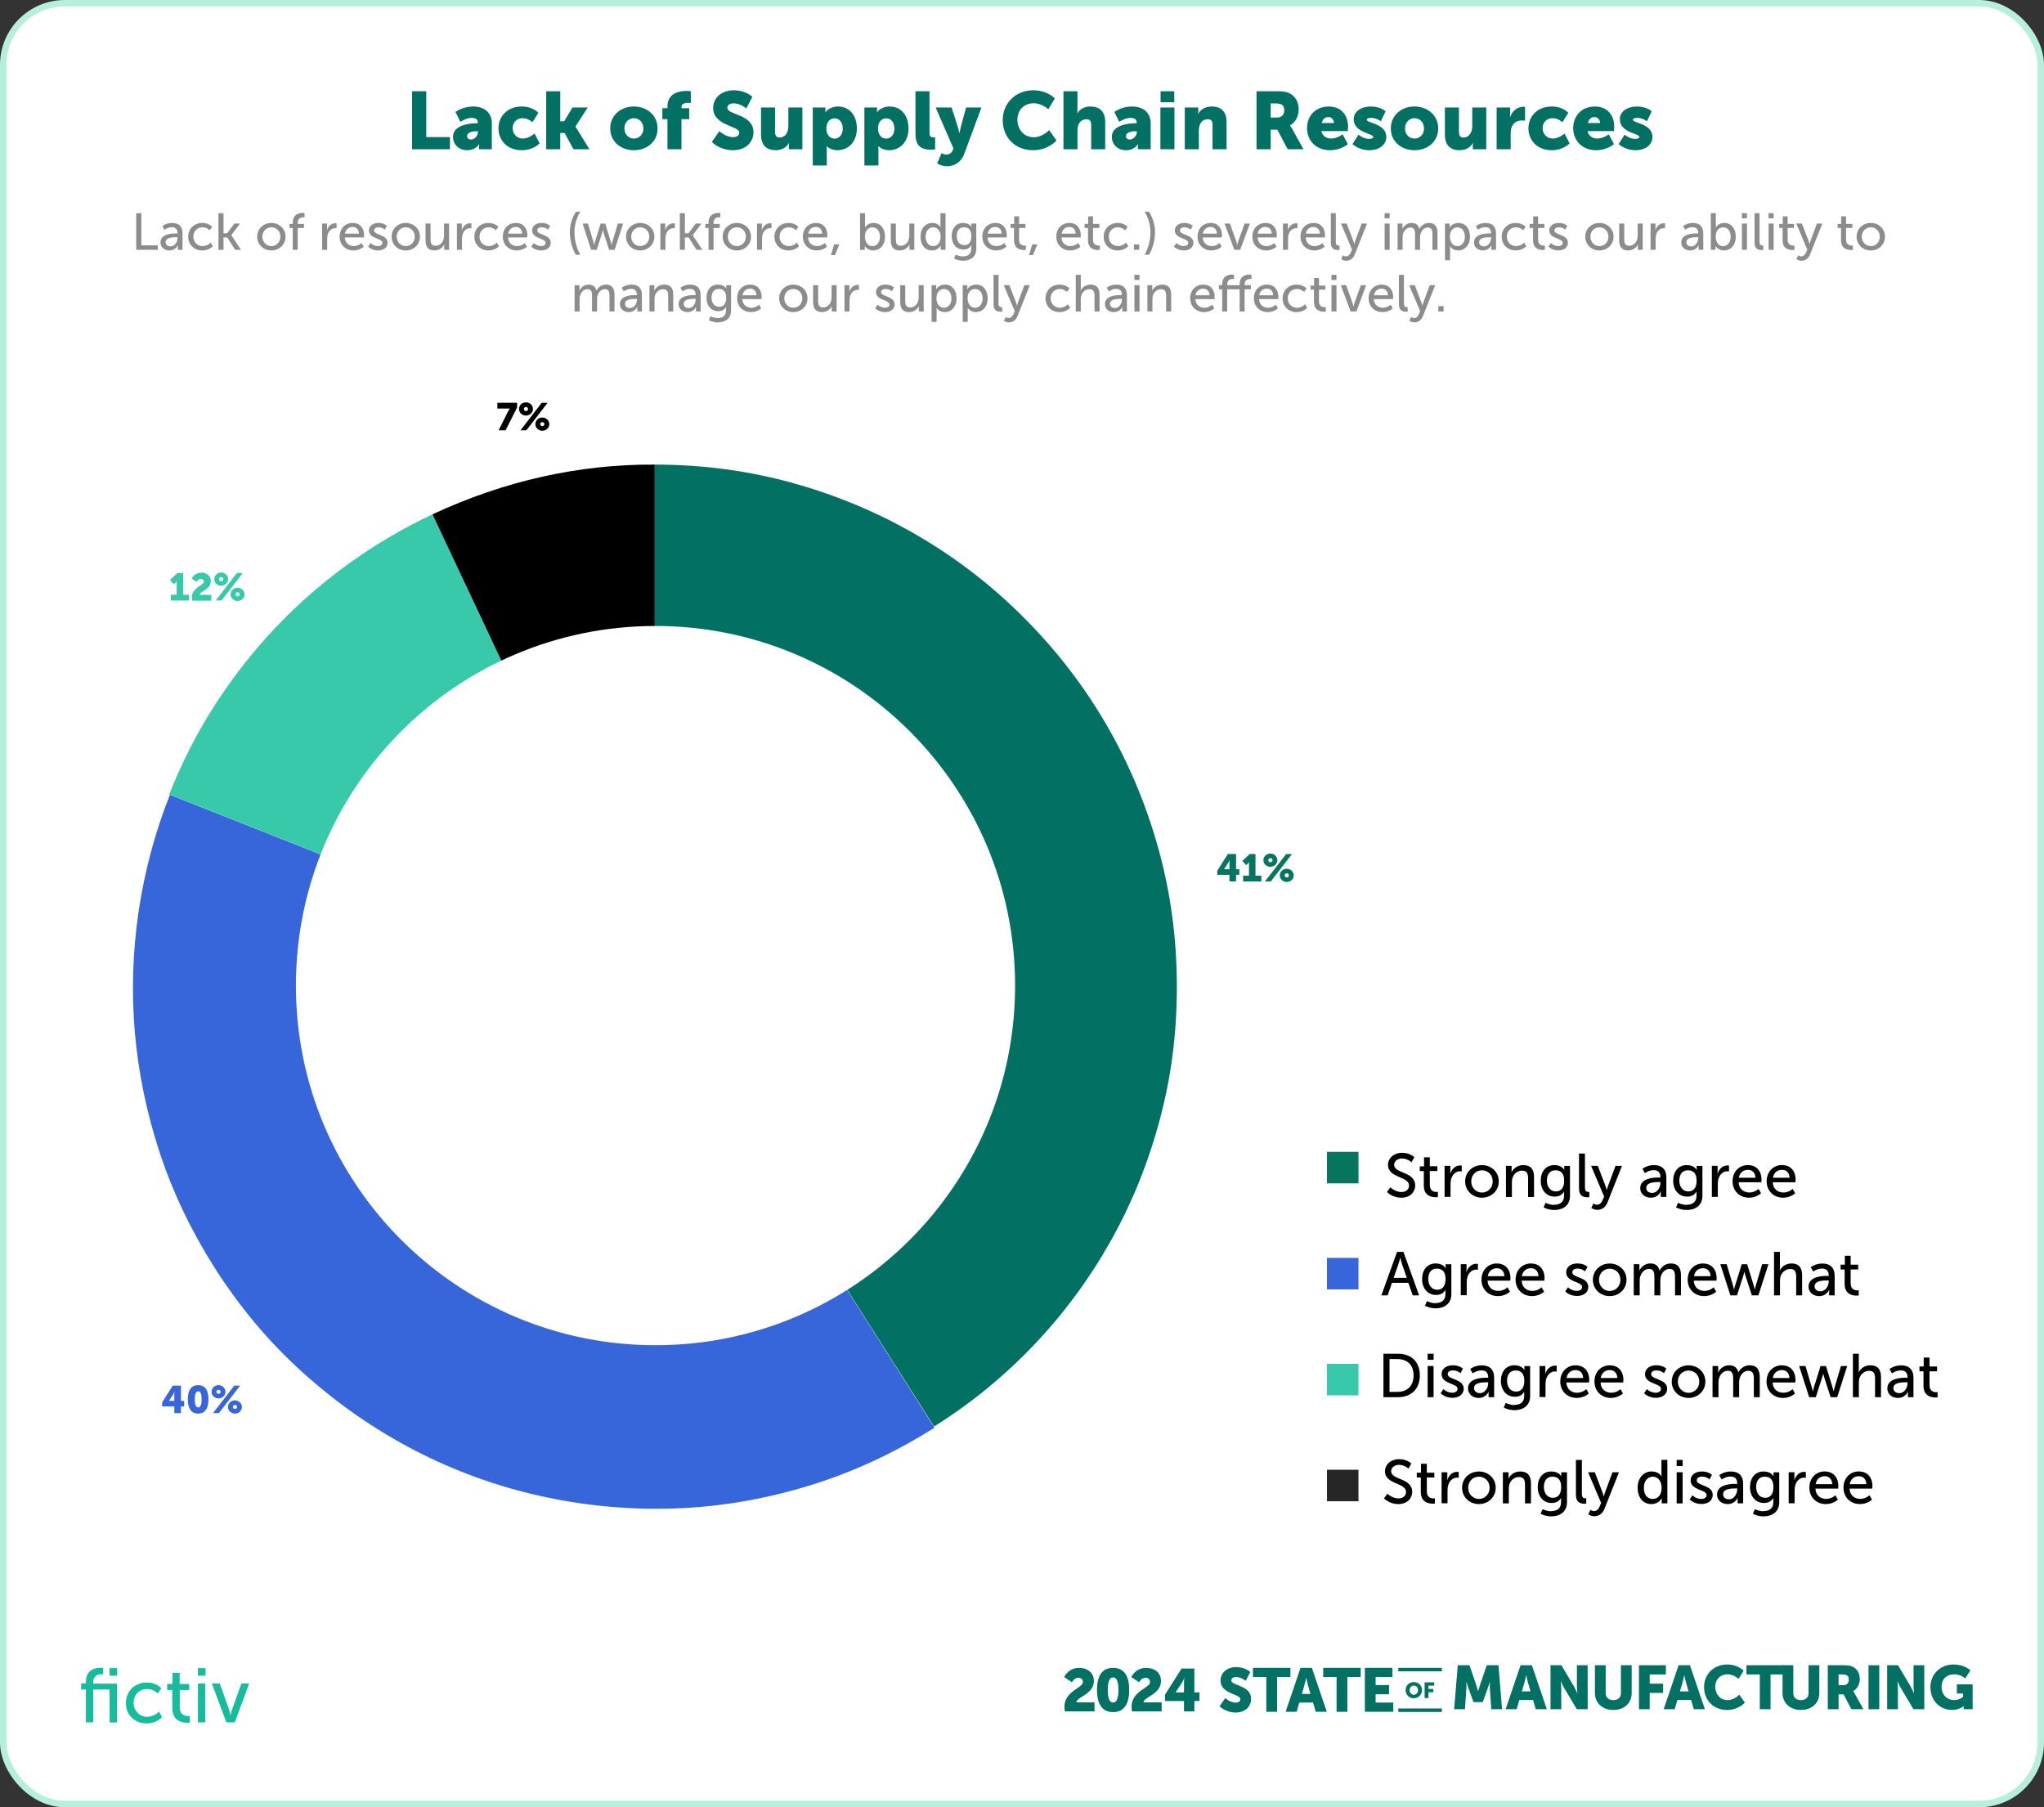 <?xml version="1.0" encoding="UTF-8"?> <svg xmlns="http://www.w3.org/2000/svg" width="630" height="557" viewBox="0 0 630 557" fill="none"><rect x="0" y="0" width="630" height="557" fill="#333333" stroke="none"/><rect x="1" y="1" width="628" height="555" rx="19" fill="white"></rect><rect x="1" y="1" width="628" height="555" rx="19" stroke="#B6F0DD" stroke-width="2"></rect><path d="M41.983 77V65.704H43.567V75.624H48.623V77H41.983ZM49.476 74.728C49.476 72.056 52.996 71.944 54.356 71.944H54.708V71.8C54.708 70.472 53.956 70.024 52.932 70.024C51.684 70.024 50.676 70.808 50.676 70.808L50.036 69.672C50.036 69.672 51.204 68.712 53.06 68.712C55.108 68.712 56.26 69.832 56.26 71.88V77H54.82V76.232C54.82 75.864 54.852 75.592 54.852 75.592H54.82C54.82 75.592 54.164 77.192 52.228 77.192C50.836 77.192 49.476 76.344 49.476 74.728ZM51.044 74.648C51.044 75.304 51.556 75.944 52.564 75.944C53.876 75.944 54.724 74.568 54.724 73.368V73.112H54.324C53.156 73.112 51.044 73.192 51.044 74.648ZM58.009 72.952C58.009 70.552 59.801 68.712 62.345 68.712C64.377 68.712 65.385 69.896 65.385 69.896L64.649 70.984C64.649 70.984 63.785 70.056 62.409 70.056C60.777 70.056 59.593 71.272 59.593 72.936C59.593 74.584 60.777 75.848 62.457 75.848C63.961 75.848 64.953 74.76 64.953 74.76L65.577 75.896C65.577 75.896 64.457 77.192 62.345 77.192C59.801 77.192 58.009 75.384 58.009 72.952ZM67.335 77V65.704H68.887V71.88H70.023L72.231 68.904H73.991L71.303 72.472V72.504L74.295 77H72.487L70.055 73.192H68.887V77H67.335ZM79.274 72.936C79.274 70.488 81.226 68.712 83.642 68.712C86.058 68.712 88.01 70.488 88.01 72.936C88.01 75.4 86.058 77.192 83.642 77.192C81.226 77.192 79.274 75.4 79.274 72.936ZM80.858 72.936C80.858 74.632 82.122 75.848 83.642 75.848C85.178 75.848 86.426 74.632 86.426 72.936C86.426 71.256 85.178 70.056 83.642 70.056C82.122 70.056 80.858 71.256 80.858 72.936ZM90.236 77V70.264H89.228V69.016H90.236V68.632C90.236 65.96 92.252 65.624 93.276 65.624C93.628 65.624 93.868 65.672 93.868 65.672V67C93.868 67 93.708 66.968 93.468 66.968C92.876 66.968 91.772 67.16 91.772 68.664V69.016H93.692V70.264H91.772V77H90.236ZM99.288 77V68.904H100.792V70.312C100.792 70.648 100.76 70.92 100.76 70.92H100.792C101.16 69.736 102.104 68.808 103.352 68.808C103.56 68.808 103.752 68.84 103.752 68.84V70.376C103.752 70.376 103.544 70.328 103.304 70.328C102.312 70.328 101.4 71.032 101.032 72.232C100.888 72.696 100.84 73.192 100.84 73.688V77H99.288ZM104.681 72.952C104.681 70.376 106.425 68.712 108.729 68.712C111.017 68.712 112.233 70.408 112.233 72.504C112.233 72.712 112.185 73.176 112.185 73.176H106.281C106.361 74.952 107.625 75.848 109.065 75.848C110.457 75.848 111.465 74.904 111.465 74.904L112.105 76.04C112.105 76.04 110.905 77.192 108.969 77.192C106.425 77.192 104.681 75.352 104.681 72.952ZM106.329 72.008H110.649C110.601 70.616 109.737 69.944 108.697 69.944C107.513 69.944 106.553 70.68 106.329 72.008ZM113.46 76.008L114.212 74.904C114.212 74.904 115.124 75.848 116.532 75.848C117.204 75.848 117.876 75.496 117.876 74.84C117.876 73.352 113.716 73.656 113.716 71.016C113.716 69.544 115.028 68.712 116.644 68.712C118.42 68.712 119.252 69.608 119.252 69.608L118.628 70.776C118.628 70.776 117.908 70.056 116.628 70.056C115.956 70.056 115.3 70.344 115.3 71.048C115.3 72.504 119.46 72.184 119.46 74.84C119.46 76.184 118.308 77.192 116.532 77.192C114.548 77.192 113.46 76.008 113.46 76.008ZM120.696 72.936C120.696 70.488 122.648 68.712 125.064 68.712C127.48 68.712 129.432 70.488 129.432 72.936C129.432 75.4 127.48 77.192 125.064 77.192C122.648 77.192 120.696 75.4 120.696 72.936ZM122.28 72.936C122.28 74.632 123.544 75.848 125.064 75.848C126.6 75.848 127.848 74.632 127.848 72.936C127.848 71.256 126.6 70.056 125.064 70.056C123.544 70.056 122.28 71.256 122.28 72.936ZM131.161 74.088V68.904H132.713V73.736C132.713 74.856 132.937 75.752 134.233 75.752C135.881 75.752 136.857 74.296 136.857 72.696V68.904H138.409V77H136.905V75.928C136.905 75.592 136.937 75.336 136.937 75.336H136.905C136.569 76.136 135.513 77.192 133.929 77.192C132.105 77.192 131.161 76.232 131.161 74.088ZM140.835 77V68.904H142.339V70.312C142.339 70.648 142.307 70.92 142.307 70.92H142.339C142.707 69.736 143.651 68.808 144.899 68.808C145.107 68.808 145.299 68.84 145.299 68.84V70.376C145.299 70.376 145.091 70.328 144.851 70.328C143.859 70.328 142.947 71.032 142.579 72.232C142.435 72.696 142.387 73.192 142.387 73.688V77H140.835ZM146.212 72.952C146.212 70.552 148.004 68.712 150.548 68.712C152.58 68.712 153.588 69.896 153.588 69.896L152.852 70.984C152.852 70.984 151.988 70.056 150.612 70.056C148.98 70.056 147.796 71.272 147.796 72.936C147.796 74.584 148.98 75.848 150.66 75.848C152.164 75.848 153.156 74.76 153.156 74.76L153.78 75.896C153.78 75.896 152.66 77.192 150.548 77.192C148.004 77.192 146.212 75.384 146.212 72.952ZM154.978 72.952C154.978 70.376 156.722 68.712 159.026 68.712C161.314 68.712 162.53 70.408 162.53 72.504C162.53 72.712 162.482 73.176 162.482 73.176H156.578C156.658 74.952 157.922 75.848 159.362 75.848C160.754 75.848 161.762 74.904 161.762 74.904L162.402 76.04C162.402 76.04 161.202 77.192 159.266 77.192C156.722 77.192 154.978 75.352 154.978 72.952ZM156.626 72.008H160.946C160.898 70.616 160.034 69.944 158.994 69.944C157.81 69.944 156.85 70.68 156.626 72.008ZM163.757 76.008L164.509 74.904C164.509 74.904 165.421 75.848 166.829 75.848C167.501 75.848 168.173 75.496 168.173 74.84C168.173 73.352 164.013 73.656 164.013 71.016C164.013 69.544 165.325 68.712 166.941 68.712C168.717 68.712 169.549 69.608 169.549 69.608L168.925 70.776C168.925 70.776 168.205 70.056 166.925 70.056C166.253 70.056 165.597 70.344 165.597 71.048C165.597 72.504 169.757 72.184 169.757 74.84C169.757 76.184 168.605 77.192 166.829 77.192C164.845 77.192 163.757 76.008 163.757 76.008ZM177.503 78.52C176.351 76.6 175.647 74.136 175.647 71.56C175.647 69.256 176.319 67.128 177.503 65.24H178.863C177.695 67.192 177.055 69.32 177.055 71.576C177.055 73.96 177.663 76.344 178.863 78.52H177.503ZM182.187 77L179.579 68.904H181.227L182.907 74.584C183.035 75 183.099 75.448 183.115 75.448H183.147C183.147 75.448 183.227 75 183.355 74.584L185.115 68.92H186.539L188.283 74.584C188.411 75 188.507 75.448 188.507 75.448H188.539C188.539 75.448 188.603 75 188.731 74.584L190.427 68.904H192.059L189.451 77H187.739L186.059 71.8C185.931 71.384 185.835 70.92 185.835 70.92H185.803C185.803 70.92 185.707 71.384 185.579 71.8L183.915 77H182.187ZM192.962 72.936C192.962 70.488 194.914 68.712 197.33 68.712C199.746 68.712 201.698 70.488 201.698 72.936C201.698 75.4 199.746 77.192 197.33 77.192C194.914 77.192 192.962 75.4 192.962 72.936ZM194.546 72.936C194.546 74.632 195.81 75.848 197.33 75.848C198.866 75.848 200.114 74.632 200.114 72.936C200.114 71.256 198.866 70.056 197.33 70.056C195.81 70.056 194.546 71.256 194.546 72.936ZM203.538 77V68.904H205.042V70.312C205.042 70.648 205.01 70.92 205.01 70.92H205.042C205.41 69.736 206.354 68.808 207.602 68.808C207.81 68.808 208.002 68.84 208.002 68.84V70.376C208.002 70.376 207.794 70.328 207.554 70.328C206.562 70.328 205.65 71.032 205.282 72.232C205.138 72.696 205.09 73.192 205.09 73.688V77H203.538ZM209.538 77V65.704H211.09V71.88H212.226L214.434 68.904H216.194L213.506 72.472V72.504L216.498 77H214.69L212.258 73.192H211.09V77H209.538ZM218.392 77V70.264H217.384V69.016H218.392V68.632C218.392 65.96 220.408 65.624 221.432 65.624C221.784 65.624 222.024 65.672 222.024 65.672V67C222.024 67 221.864 66.968 221.624 66.968C221.032 66.968 219.928 67.16 219.928 68.664V69.016H221.848V70.264H219.928V77H218.392ZM222.743 72.936C222.743 70.488 224.695 68.712 227.111 68.712C229.527 68.712 231.479 70.488 231.479 72.936C231.479 75.4 229.527 77.192 227.111 77.192C224.695 77.192 222.743 75.4 222.743 72.936ZM224.327 72.936C224.327 74.632 225.591 75.848 227.111 75.848C228.647 75.848 229.895 74.632 229.895 72.936C229.895 71.256 228.647 70.056 227.111 70.056C225.591 70.056 224.327 71.256 224.327 72.936ZM233.32 77V68.904H234.824V70.312C234.824 70.648 234.792 70.92 234.792 70.92H234.824C235.192 69.736 236.136 68.808 237.384 68.808C237.592 68.808 237.784 68.84 237.784 68.84V70.376C237.784 70.376 237.576 70.328 237.336 70.328C236.344 70.328 235.432 71.032 235.064 72.232C234.92 72.696 234.872 73.192 234.872 73.688V77H233.32ZM238.697 72.952C238.697 70.552 240.489 68.712 243.033 68.712C245.065 68.712 246.073 69.896 246.073 69.896L245.337 70.984C245.337 70.984 244.473 70.056 243.097 70.056C241.465 70.056 240.281 71.272 240.281 72.936C240.281 74.584 241.465 75.848 243.145 75.848C244.649 75.848 245.641 74.76 245.641 74.76L246.265 75.896C246.265 75.896 245.145 77.192 243.033 77.192C240.489 77.192 238.697 75.384 238.697 72.952ZM247.463 72.952C247.463 70.376 249.207 68.712 251.511 68.712C253.799 68.712 255.015 70.408 255.015 72.504C255.015 72.712 254.967 73.176 254.967 73.176H249.063C249.143 74.952 250.407 75.848 251.847 75.848C253.239 75.848 254.247 74.904 254.247 74.904L254.887 76.04C254.887 76.04 253.687 77.192 251.751 77.192C249.207 77.192 247.463 75.352 247.463 72.952ZM249.111 72.008H253.431C253.383 70.616 252.519 69.944 251.479 69.944C250.295 69.944 249.335 70.68 249.111 72.008ZM256.114 78.616L257.106 75.32H258.69L257.346 78.616H256.114ZM265.085 77V65.704H266.637V69.4C266.637 69.8 266.605 70.088 266.605 70.088H266.637C266.637 70.088 267.325 68.712 269.229 68.712C271.405 68.712 272.781 70.44 272.781 72.952C272.781 75.528 271.229 77.192 269.101 77.192C267.293 77.192 266.557 75.8 266.557 75.8H266.525C266.525 75.8 266.557 76.056 266.557 76.408V77H265.085ZM266.589 72.984C266.589 74.424 267.341 75.864 268.877 75.864C270.157 75.864 271.213 74.808 271.213 72.968C271.213 71.208 270.269 70.072 268.925 70.072C267.709 70.072 266.589 70.92 266.589 72.984ZM274.567 74.088V68.904H276.119V73.736C276.119 74.856 276.343 75.752 277.639 75.752C279.287 75.752 280.263 74.296 280.263 72.696V68.904H281.815V77H280.311V75.928C280.311 75.592 280.343 75.336 280.343 75.336H280.311C279.975 76.136 278.919 77.192 277.335 77.192C275.511 77.192 274.567 76.232 274.567 74.088ZM283.713 72.952C283.713 70.376 285.233 68.712 287.377 68.712C289.249 68.712 289.873 69.992 289.873 69.992H289.905C289.905 69.992 289.873 69.752 289.873 69.448V65.704H291.425V77H289.953V76.232C289.953 75.912 289.969 75.688 289.969 75.688H289.937C289.937 75.688 289.281 77.192 287.281 77.192C285.089 77.192 283.713 75.464 283.713 72.952ZM285.297 72.952C285.297 74.712 286.241 75.848 287.585 75.848C288.785 75.848 289.921 75 289.921 72.936C289.921 71.496 289.169 70.056 287.633 70.056C286.353 70.056 285.297 71.112 285.297 72.952ZM294.571 78.472C294.571 78.472 295.579 79.016 296.795 79.016C298.203 79.016 299.355 78.392 299.355 76.744V76.152C299.355 75.896 299.371 75.64 299.371 75.64H299.339C298.859 76.44 298.107 76.904 296.939 76.904C294.683 76.904 293.323 75.096 293.323 72.76C293.323 70.44 294.619 68.712 296.859 68.712C298.811 68.712 299.403 69.912 299.403 69.912H299.435C299.435 69.912 299.419 69.8 299.419 69.656V68.904H300.907V76.664C300.907 79.336 298.875 80.36 296.827 80.36C295.851 80.36 294.843 80.088 294.059 79.688L294.571 78.472ZM297.243 75.56C298.363 75.56 299.387 74.888 299.387 72.776C299.387 70.664 298.363 70.056 297.099 70.056C295.691 70.056 294.891 71.08 294.891 72.728C294.891 74.408 295.787 75.56 297.243 75.56ZM302.775 72.952C302.775 70.376 304.519 68.712 306.823 68.712C309.111 68.712 310.327 70.408 310.327 72.504C310.327 72.712 310.279 73.176 310.279 73.176H304.375C304.455 74.952 305.719 75.848 307.159 75.848C308.551 75.848 309.559 74.904 309.559 74.904L310.199 76.04C310.199 76.04 308.999 77.192 307.063 77.192C304.519 77.192 302.775 75.352 302.775 72.952ZM304.423 72.008H308.743C308.695 70.616 307.831 69.944 306.791 69.944C305.607 69.944 304.647 70.68 304.423 72.008ZM312.546 74.04V70.264H311.49V69.016H312.594V66.68H314.098V69.016H316.05V70.264H314.098V73.864C314.098 75.48 315.234 75.688 315.826 75.688C316.05 75.688 316.194 75.656 316.194 75.656V77.032C316.194 77.032 315.97 77.064 315.65 77.064C314.61 77.064 312.546 76.744 312.546 74.04ZM317.161 78.616L318.153 75.32H319.737L318.393 78.616H317.161ZM325.572 72.952C325.572 70.376 327.316 68.712 329.62 68.712C331.908 68.712 333.124 70.408 333.124 72.504C333.124 72.712 333.076 73.176 333.076 73.176H327.172C327.252 74.952 328.516 75.848 329.956 75.848C331.348 75.848 332.356 74.904 332.356 74.904L332.996 76.04C332.996 76.04 331.796 77.192 329.86 77.192C327.316 77.192 325.572 75.352 325.572 72.952ZM327.22 72.008H331.54C331.492 70.616 330.628 69.944 329.588 69.944C328.404 69.944 327.444 70.68 327.22 72.008ZM335.343 74.04V70.264H334.287V69.016H335.391V66.68H336.895V69.016H338.847V70.264H336.895V73.864C336.895 75.48 338.031 75.688 338.623 75.688C338.847 75.688 338.991 75.656 338.991 75.656V77.032C338.991 77.032 338.767 77.064 338.447 77.064C337.407 77.064 335.343 76.744 335.343 74.04ZM340.165 72.952C340.165 70.552 341.957 68.712 344.501 68.712C346.533 68.712 347.541 69.896 347.541 69.896L346.805 70.984C346.805 70.984 345.941 70.056 344.565 70.056C342.933 70.056 341.749 71.272 341.749 72.936C341.749 74.584 342.933 75.848 344.613 75.848C346.117 75.848 347.109 74.76 347.109 74.76L347.733 75.896C347.733 75.896 346.613 77.192 344.501 77.192C341.957 77.192 340.165 75.384 340.165 72.952ZM349.491 77V75.352H351.123V77H349.491ZM354.146 78.52H352.786C353.986 76.344 354.594 73.96 354.594 71.576C354.594 69.32 353.954 67.192 352.786 65.24H354.146C355.33 67.128 356.002 69.256 356.002 71.56C356.002 74.136 355.298 76.6 354.146 78.52ZM361.835 76.008L362.587 74.904C362.587 74.904 363.499 75.848 364.907 75.848C365.579 75.848 366.251 75.496 366.251 74.84C366.251 73.352 362.091 73.656 362.091 71.016C362.091 69.544 363.403 68.712 365.019 68.712C366.795 68.712 367.627 69.608 367.627 69.608L367.003 70.776C367.003 70.776 366.283 70.056 365.003 70.056C364.331 70.056 363.675 70.344 363.675 71.048C363.675 72.504 367.835 72.184 367.835 74.84C367.835 76.184 366.683 77.192 364.907 77.192C362.923 77.192 361.835 76.008 361.835 76.008ZM369.103 72.952C369.103 70.376 370.847 68.712 373.151 68.712C375.439 68.712 376.655 70.408 376.655 72.504C376.655 72.712 376.607 73.176 376.607 73.176H370.703C370.783 74.952 372.047 75.848 373.487 75.848C374.879 75.848 375.887 74.904 375.887 74.904L376.527 76.04C376.527 76.04 375.327 77.192 373.391 77.192C370.847 77.192 369.103 75.352 369.103 72.952ZM370.751 72.008H375.071C375.023 70.616 374.159 69.944 373.119 69.944C371.935 69.944 370.975 70.68 370.751 72.008ZM380.458 77L377.434 68.904H379.082L381.05 74.376C381.21 74.824 381.306 75.48 381.322 75.48H381.354C381.37 75.48 381.482 74.824 381.642 74.376L383.61 68.904H385.242L382.25 77H380.458ZM386.01 72.952C386.01 70.376 387.754 68.712 390.058 68.712C392.346 68.712 393.562 70.408 393.562 72.504C393.562 72.712 393.514 73.176 393.514 73.176H387.61C387.69 74.952 388.954 75.848 390.394 75.848C391.786 75.848 392.794 74.904 392.794 74.904L393.434 76.04C393.434 76.04 392.234 77.192 390.298 77.192C387.754 77.192 386.01 75.352 386.01 72.952ZM387.658 72.008H391.978C391.93 70.616 391.066 69.944 390.026 69.944C388.842 69.944 387.882 70.68 387.658 72.008ZM395.445 77V68.904H396.949V70.312C396.949 70.648 396.917 70.92 396.917 70.92H396.949C397.317 69.736 398.261 68.808 399.509 68.808C399.717 68.808 399.909 68.84 399.909 68.84V70.376C399.909 70.376 399.701 70.328 399.461 70.328C398.469 70.328 397.557 71.032 397.189 72.232C397.045 72.696 396.997 73.192 396.997 73.688V77H395.445ZM400.838 72.952C400.838 70.376 402.582 68.712 404.886 68.712C407.174 68.712 408.39 70.408 408.39 72.504C408.39 72.712 408.342 73.176 408.342 73.176H402.438C402.518 74.952 403.782 75.848 405.222 75.848C406.614 75.848 407.622 74.904 407.622 74.904L408.262 76.04C408.262 76.04 407.062 77.192 405.126 77.192C402.582 77.192 400.838 75.352 400.838 72.952ZM402.486 72.008H406.806C406.758 70.616 405.894 69.944 404.854 69.944C403.67 69.944 402.71 70.68 402.486 72.008ZM410.177 74.792V65.704H411.729V74.52C411.729 75.496 412.113 75.672 412.593 75.672C412.737 75.672 412.865 75.656 412.865 75.656V77.032C412.865 77.032 412.625 77.064 412.353 77.064C411.473 77.064 410.177 76.824 410.177 74.792ZM413.371 79.864L413.915 78.68C413.915 78.68 414.363 79.016 414.859 79.016C415.483 79.016 416.011 78.568 416.315 77.832L416.715 76.904L413.323 68.904H415.067L417.099 74.2C417.259 74.616 417.403 75.176 417.403 75.176H417.435C417.435 75.176 417.563 74.632 417.707 74.216L419.675 68.904H421.355L417.563 78.456C417.067 79.704 416.075 80.36 414.939 80.36C414.027 80.36 413.371 79.864 413.371 79.864ZM426.757 67.288V65.704H428.325V67.288H426.757ZM426.773 77V68.904H428.325V77H426.773ZM430.757 77V68.904H432.261V69.976C432.261 70.296 432.229 70.568 432.229 70.568H432.261C432.645 69.624 433.781 68.712 435.045 68.712C436.405 68.712 437.205 69.336 437.477 70.552H437.509C437.957 69.576 439.077 68.712 440.389 68.712C442.213 68.712 443.061 69.752 443.061 71.816V77H441.509V72.152C441.509 71.016 441.285 70.12 440.069 70.12C438.933 70.12 438.085 71.08 437.797 72.184C437.717 72.52 437.685 72.888 437.685 73.304V77H436.133V72.152C436.133 71.096 435.973 70.12 434.725 70.12C433.541 70.12 432.709 71.096 432.405 72.248C432.325 72.568 432.309 72.936 432.309 73.304V77H430.757ZM445.382 80.2V68.904H446.806V69.592C446.806 69.912 446.774 70.184 446.774 70.184H446.806C446.806 70.184 447.494 68.712 449.526 68.712C451.702 68.712 453.078 70.44 453.078 72.952C453.078 75.528 451.526 77.192 449.414 77.192C447.638 77.192 446.934 75.864 446.934 75.864H446.902C446.902 75.864 446.934 76.152 446.934 76.568V80.2H445.382ZM446.886 72.984C446.886 74.424 447.686 75.864 449.174 75.864C450.454 75.864 451.51 74.808 451.51 72.968C451.51 71.208 450.566 70.072 449.222 70.072C448.006 70.072 446.886 70.92 446.886 72.984ZM454.32 74.728C454.32 72.056 457.84 71.944 459.2 71.944H459.552V71.8C459.552 70.472 458.8 70.024 457.776 70.024C456.528 70.024 455.52 70.808 455.52 70.808L454.88 69.672C454.88 69.672 456.048 68.712 457.904 68.712C459.952 68.712 461.104 69.832 461.104 71.88V77H459.664V76.232C459.664 75.864 459.696 75.592 459.696 75.592H459.664C459.664 75.592 459.008 77.192 457.072 77.192C455.68 77.192 454.32 76.344 454.32 74.728ZM455.888 74.648C455.888 75.304 456.4 75.944 457.408 75.944C458.72 75.944 459.568 74.568 459.568 73.368V73.112H459.168C458 73.112 455.888 73.192 455.888 74.648ZM462.853 72.952C462.853 70.552 464.645 68.712 467.189 68.712C469.221 68.712 470.229 69.896 470.229 69.896L469.493 70.984C469.493 70.984 468.629 70.056 467.253 70.056C465.621 70.056 464.437 71.272 464.437 72.936C464.437 74.584 465.621 75.848 467.301 75.848C468.805 75.848 469.797 74.76 469.797 74.76L470.421 75.896C470.421 75.896 469.301 77.192 467.189 77.192C464.645 77.192 462.853 75.384 462.853 72.952ZM472.515 74.04V70.264H471.459V69.016H472.563V66.68H474.067V69.016H476.019V70.264H474.067V73.864C474.067 75.48 475.203 75.688 475.795 75.688C476.019 75.688 476.163 75.656 476.163 75.656V77.032C476.163 77.032 475.939 77.064 475.619 77.064C474.579 77.064 472.515 76.744 472.515 74.04ZM477.257 76.008L478.009 74.904C478.009 74.904 478.921 75.848 480.329 75.848C481.001 75.848 481.673 75.496 481.673 74.84C481.673 73.352 477.513 73.656 477.513 71.016C477.513 69.544 478.825 68.712 480.441 68.712C482.217 68.712 483.049 69.608 483.049 69.608L482.425 70.776C482.425 70.776 481.705 70.056 480.425 70.056C479.753 70.056 479.097 70.344 479.097 71.048C479.097 72.504 483.257 72.184 483.257 74.84C483.257 76.184 482.105 77.192 480.329 77.192C478.345 77.192 477.257 76.008 477.257 76.008ZM488.603 72.936C488.603 70.488 490.555 68.712 492.971 68.712C495.387 68.712 497.339 70.488 497.339 72.936C497.339 75.4 495.387 77.192 492.971 77.192C490.555 77.192 488.603 75.4 488.603 72.936ZM490.187 72.936C490.187 74.632 491.451 75.848 492.971 75.848C494.507 75.848 495.755 74.632 495.755 72.936C495.755 71.256 494.507 70.056 492.971 70.056C491.451 70.056 490.187 71.256 490.187 72.936ZM499.067 74.088V68.904H500.619V73.736C500.619 74.856 500.843 75.752 502.139 75.752C503.787 75.752 504.763 74.296 504.763 72.696V68.904H506.315V77H504.811V75.928C504.811 75.592 504.843 75.336 504.843 75.336H504.811C504.475 76.136 503.419 77.192 501.835 77.192C500.011 77.192 499.067 76.232 499.067 74.088ZM508.741 77V68.904H510.245V70.312C510.245 70.648 510.213 70.92 510.213 70.92H510.245C510.613 69.736 511.557 68.808 512.805 68.808C513.013 68.808 513.205 68.84 513.205 68.84V70.376C513.205 70.376 512.997 70.328 512.757 70.328C511.765 70.328 510.853 71.032 510.485 72.232C510.341 72.696 510.293 73.192 510.293 73.688V77H508.741ZM518.195 74.728C518.195 72.056 521.715 71.944 523.075 71.944H523.427V71.8C523.427 70.472 522.675 70.024 521.651 70.024C520.403 70.024 519.395 70.808 519.395 70.808L518.755 69.672C518.755 69.672 519.923 68.712 521.779 68.712C523.827 68.712 524.979 69.832 524.979 71.88V77H523.539V76.232C523.539 75.864 523.571 75.592 523.571 75.592H523.539C523.539 75.592 522.883 77.192 520.947 77.192C519.555 77.192 518.195 76.344 518.195 74.728ZM519.763 74.648C519.763 75.304 520.275 75.944 521.283 75.944C522.595 75.944 523.443 74.568 523.443 73.368V73.112H523.043C521.875 73.112 519.763 73.192 519.763 74.648ZM527.304 77V65.704H528.856V69.4C528.856 69.8 528.824 70.088 528.824 70.088H528.856C528.856 70.088 529.544 68.712 531.448 68.712C533.624 68.712 535 70.44 535 72.952C535 75.528 533.448 77.192 531.32 77.192C529.512 77.192 528.776 75.8 528.776 75.8H528.744C528.744 75.8 528.776 76.056 528.776 76.408V77H527.304ZM528.808 72.984C528.808 74.424 529.56 75.864 531.096 75.864C532.376 75.864 533.432 74.808 533.432 72.968C533.432 71.208 532.488 70.072 531.144 70.072C529.928 70.072 528.808 70.92 528.808 72.984ZM536.882 67.288V65.704H538.45V67.288H536.882ZM536.898 77V68.904H538.45V77H536.898ZM540.786 74.792V65.704H542.338V74.52C542.338 75.496 542.722 75.672 543.202 75.672C543.346 75.672 543.474 75.656 543.474 75.656V77.032C543.474 77.032 543.234 77.064 542.962 77.064C542.082 77.064 540.786 76.824 540.786 74.792ZM545.1 67.288V65.704H546.668V67.288H545.1ZM545.116 77V68.904H546.668V77H545.116ZM549.437 74.04V70.264H548.381V69.016H549.485V66.68H550.989V69.016H552.941V70.264H550.989V73.864C550.989 75.48 552.125 75.688 552.717 75.688C552.941 75.688 553.085 75.656 553.085 75.656V77.032C553.085 77.032 552.861 77.064 552.541 77.064C551.501 77.064 549.437 76.744 549.437 74.04ZM553.699 79.864L554.243 78.68C554.243 78.68 554.691 79.016 555.187 79.016C555.811 79.016 556.339 78.568 556.643 77.832L557.043 76.904L553.651 68.904H555.395L557.427 74.2C557.587 74.616 557.731 75.176 557.731 75.176H557.763C557.763 75.176 557.891 74.632 558.035 74.216L560.003 68.904H561.683L557.891 78.456C557.395 79.704 556.403 80.36 555.267 80.36C554.355 80.36 553.699 79.864 553.699 79.864ZM567.437 74.04V70.264H566.381V69.016H567.485V66.68H568.989V69.016H570.941V70.264H568.989V73.864C568.989 75.48 570.125 75.688 570.717 75.688C570.941 75.688 571.085 75.656 571.085 75.656V77.032C571.085 77.032 570.861 77.064 570.541 77.064C569.501 77.064 567.437 76.744 567.437 74.04ZM572.243 72.936C572.243 70.488 574.195 68.712 576.611 68.712C579.027 68.712 580.979 70.488 580.979 72.936C580.979 75.4 579.027 77.192 576.611 77.192C574.195 77.192 572.243 75.4 572.243 72.936ZM573.827 72.936C573.827 74.632 575.091 75.848 576.611 75.848C578.147 75.848 579.395 74.632 579.395 72.936C579.395 71.256 578.147 70.056 576.611 70.056C575.091 70.056 573.827 71.256 573.827 72.936ZM177.101 96V87.904H178.605V88.976C178.605 89.296 178.573 89.568 178.573 89.568H178.605C178.989 88.624 180.125 87.712 181.389 87.712C182.749 87.712 183.549 88.336 183.821 89.552H183.853C184.301 88.576 185.421 87.712 186.733 87.712C188.557 87.712 189.405 88.752 189.405 90.816V96H187.853V91.152C187.853 90.016 187.629 89.12 186.413 89.12C185.277 89.12 184.429 90.08 184.141 91.184C184.061 91.52 184.029 91.888 184.029 92.304V96H182.477V91.152C182.477 90.096 182.317 89.12 181.069 89.12C179.885 89.12 179.053 90.096 178.749 91.248C178.669 91.568 178.653 91.936 178.653 92.304V96H177.101ZM191.07 93.728C191.07 91.056 194.59 90.944 195.95 90.944H196.302V90.8C196.302 89.472 195.55 89.024 194.526 89.024C193.278 89.024 192.27 89.808 192.27 89.808L191.63 88.672C191.63 88.672 192.798 87.712 194.654 87.712C196.702 87.712 197.854 88.832 197.854 90.88V96H196.414V95.232C196.414 94.864 196.446 94.592 196.446 94.592H196.414C196.414 94.592 195.758 96.192 193.822 96.192C192.43 96.192 191.07 95.344 191.07 93.728ZM192.638 93.648C192.638 94.304 193.15 94.944 194.158 94.944C195.47 94.944 196.318 93.568 196.318 92.368V92.112H195.918C194.75 92.112 192.638 92.192 192.638 93.648ZM200.179 96V87.904H201.683V88.976C201.683 89.296 201.651 89.568 201.651 89.568H201.683C202.003 88.864 202.963 87.712 204.723 87.712C206.627 87.712 207.507 88.752 207.507 90.816V96H205.955V91.168C205.955 90.032 205.715 89.136 204.419 89.136C203.187 89.136 202.195 89.952 201.859 91.12C201.763 91.44 201.731 91.808 201.731 92.208V96H200.179ZM209.164 93.728C209.164 91.056 212.684 90.944 214.044 90.944H214.396V90.8C214.396 89.472 213.644 89.024 212.62 89.024C211.372 89.024 210.364 89.808 210.364 89.808L209.724 88.672C209.724 88.672 210.892 87.712 212.748 87.712C214.796 87.712 215.948 88.832 215.948 90.88V96H214.508V95.232C214.508 94.864 214.54 94.592 214.54 94.592H214.508C214.508 94.592 213.852 96.192 211.916 96.192C210.524 96.192 209.164 95.344 209.164 93.728ZM210.732 93.648C210.732 94.304 211.244 94.944 212.252 94.944C213.564 94.944 214.412 93.568 214.412 92.368V92.112H214.012C212.844 92.112 210.732 92.192 210.732 93.648ZM218.993 97.472C218.993 97.472 220.001 98.016 221.217 98.016C222.625 98.016 223.777 97.392 223.777 95.744V95.152C223.777 94.896 223.793 94.64 223.793 94.64H223.761C223.281 95.44 222.529 95.904 221.361 95.904C219.105 95.904 217.745 94.096 217.745 91.76C217.745 89.44 219.041 87.712 221.281 87.712C223.233 87.712 223.825 88.912 223.825 88.912H223.857C223.857 88.912 223.841 88.8 223.841 88.656V87.904H225.329V95.664C225.329 98.336 223.297 99.36 221.249 99.36C220.273 99.36 219.265 99.088 218.481 98.688L218.993 97.472ZM221.665 94.56C222.785 94.56 223.809 93.888 223.809 91.776C223.809 89.664 222.785 89.056 221.521 89.056C220.113 89.056 219.313 90.08 219.313 91.728C219.313 93.408 220.209 94.56 221.665 94.56ZM227.197 91.952C227.197 89.376 228.941 87.712 231.245 87.712C233.533 87.712 234.749 89.408 234.749 91.504C234.749 91.712 234.701 92.176 234.701 92.176H228.797C228.877 93.952 230.141 94.848 231.581 94.848C232.973 94.848 233.981 93.904 233.981 93.904L234.621 95.04C234.621 95.04 233.421 96.192 231.485 96.192C228.941 96.192 227.197 94.352 227.197 91.952ZM228.845 91.008H233.165C233.117 89.616 232.253 88.944 231.213 88.944C230.029 88.944 229.069 89.68 228.845 91.008ZM240.149 91.936C240.149 89.488 242.101 87.712 244.517 87.712C246.933 87.712 248.885 89.488 248.885 91.936C248.885 94.4 246.933 96.192 244.517 96.192C242.101 96.192 240.149 94.4 240.149 91.936ZM241.733 91.936C241.733 93.632 242.997 94.848 244.517 94.848C246.053 94.848 247.301 93.632 247.301 91.936C247.301 90.256 246.053 89.056 244.517 89.056C242.997 89.056 241.733 90.256 241.733 91.936ZM250.614 93.088V87.904H252.166V92.736C252.166 93.856 252.39 94.752 253.686 94.752C255.334 94.752 256.31 93.296 256.31 91.696V87.904H257.862V96H256.358V94.928C256.358 94.592 256.39 94.336 256.39 94.336H256.358C256.022 95.136 254.966 96.192 253.382 96.192C251.558 96.192 250.614 95.232 250.614 93.088ZM260.288 96V87.904H261.792V89.312C261.792 89.648 261.76 89.92 261.76 89.92H261.792C262.16 88.736 263.104 87.808 264.352 87.808C264.56 87.808 264.752 87.84 264.752 87.84V89.376C264.752 89.376 264.544 89.328 264.304 89.328C263.312 89.328 262.4 90.032 262.032 91.232C261.888 91.696 261.84 92.192 261.84 92.688V96H260.288ZM269.742 95.008L270.494 93.904C270.494 93.904 271.406 94.848 272.814 94.848C273.486 94.848 274.158 94.496 274.158 93.84C274.158 92.352 269.998 92.656 269.998 90.016C269.998 88.544 271.31 87.712 272.926 87.712C274.702 87.712 275.534 88.608 275.534 88.608L274.91 89.776C274.91 89.776 274.19 89.056 272.91 89.056C272.238 89.056 271.582 89.344 271.582 90.048C271.582 91.504 275.742 91.184 275.742 93.84C275.742 95.184 274.59 96.192 272.814 96.192C270.83 96.192 269.742 95.008 269.742 95.008ZM277.458 93.088V87.904H279.01V92.736C279.01 93.856 279.234 94.752 280.53 94.752C282.178 94.752 283.154 93.296 283.154 91.696V87.904H284.706V96H283.202V94.928C283.202 94.592 283.234 94.336 283.234 94.336H283.202C282.866 95.136 281.81 96.192 280.226 96.192C278.402 96.192 277.458 95.232 277.458 93.088ZM287.132 99.2V87.904H288.556V88.592C288.556 88.912 288.524 89.184 288.524 89.184H288.556C288.556 89.184 289.244 87.712 291.276 87.712C293.452 87.712 294.828 89.44 294.828 91.952C294.828 94.528 293.276 96.192 291.164 96.192C289.388 96.192 288.684 94.864 288.684 94.864H288.652C288.652 94.864 288.684 95.152 288.684 95.568V99.2H287.132ZM288.636 91.984C288.636 93.424 289.436 94.864 290.924 94.864C292.204 94.864 293.26 93.808 293.26 91.968C293.26 90.208 292.316 89.072 290.972 89.072C289.756 89.072 288.636 89.92 288.636 91.984ZM296.726 99.2V87.904H298.15V88.592C298.15 88.912 298.118 89.184 298.118 89.184H298.15C298.15 89.184 298.838 87.712 300.87 87.712C303.046 87.712 304.422 89.44 304.422 91.952C304.422 94.528 302.87 96.192 300.758 96.192C298.982 96.192 298.278 94.864 298.278 94.864H298.246C298.246 94.864 298.278 95.152 298.278 95.568V99.2H296.726ZM298.23 91.984C298.23 93.424 299.03 94.864 300.518 94.864C301.798 94.864 302.854 93.808 302.854 91.968C302.854 90.208 301.91 89.072 300.566 89.072C299.35 89.072 298.23 89.92 298.23 91.984ZM306.224 93.792V84.704H307.776V93.52C307.776 94.496 308.16 94.672 308.64 94.672C308.784 94.672 308.912 94.656 308.912 94.656V96.032C308.912 96.032 308.672 96.064 308.4 96.064C307.52 96.064 306.224 95.824 306.224 93.792ZM309.418 98.864L309.962 97.68C309.962 97.68 310.41 98.016 310.906 98.016C311.53 98.016 312.058 97.568 312.362 96.832L312.762 95.904L309.37 87.904H311.114L313.146 93.2C313.306 93.616 313.45 94.176 313.45 94.176H313.482C313.482 94.176 313.61 93.632 313.754 93.216L315.722 87.904H317.402L313.61 97.456C313.114 98.704 312.122 99.36 310.986 99.36C310.074 99.36 309.418 98.864 309.418 98.864ZM322.244 91.952C322.244 89.552 324.036 87.712 326.58 87.712C328.612 87.712 329.62 88.896 329.62 88.896L328.884 89.984C328.884 89.984 328.02 89.056 326.644 89.056C325.012 89.056 323.828 90.272 323.828 91.936C323.828 93.584 325.012 94.848 326.692 94.848C328.196 94.848 329.188 93.76 329.188 93.76L329.812 94.896C329.812 94.896 328.692 96.192 326.58 96.192C324.036 96.192 322.244 94.384 322.244 91.952ZM331.57 96V84.704H333.122V88.848C333.122 89.232 333.09 89.52 333.09 89.52H333.122C333.474 88.736 334.498 87.712 336.114 87.712C338.018 87.712 338.898 88.752 338.898 90.816V96H337.346V91.168C337.346 90.032 337.106 89.136 335.81 89.136C334.594 89.136 333.586 89.968 333.25 91.136C333.154 91.456 333.122 91.824 333.122 92.208V96H331.57ZM340.554 93.728C340.554 91.056 344.074 90.944 345.434 90.944H345.786V90.8C345.786 89.472 345.034 89.024 344.01 89.024C342.762 89.024 341.754 89.808 341.754 89.808L341.114 88.672C341.114 88.672 342.282 87.712 344.138 87.712C346.186 87.712 347.338 88.832 347.338 90.88V96H345.898V95.232C345.898 94.864 345.93 94.592 345.93 94.592H345.898C345.898 94.592 345.242 96.192 343.306 96.192C341.914 96.192 340.554 95.344 340.554 93.728ZM342.122 93.648C342.122 94.304 342.634 94.944 343.642 94.944C344.954 94.944 345.802 93.568 345.802 92.368V92.112H345.402C344.234 92.112 342.122 92.192 342.122 93.648ZM349.647 86.288V84.704H351.215V86.288H349.647ZM349.663 96V87.904H351.215V96H349.663ZM353.648 96V87.904H355.152V88.976C355.152 89.296 355.12 89.568 355.12 89.568H355.152C355.472 88.864 356.432 87.712 358.192 87.712C360.096 87.712 360.976 88.752 360.976 90.816V96H359.424V91.168C359.424 90.032 359.184 89.136 357.888 89.136C356.656 89.136 355.664 89.952 355.328 91.12C355.232 91.44 355.2 91.808 355.2 92.208V96H353.648ZM366.838 91.952C366.838 89.376 368.582 87.712 370.886 87.712C373.174 87.712 374.39 89.408 374.39 91.504C374.39 91.712 374.342 92.176 374.342 92.176H368.438C368.518 93.952 369.782 94.848 371.222 94.848C372.614 94.848 373.622 93.904 373.622 93.904L374.262 95.04C374.262 95.04 373.062 96.192 371.126 96.192C368.582 96.192 366.838 94.352 366.838 91.952ZM368.486 91.008H372.806C372.758 89.616 371.894 88.944 370.854 88.944C369.67 88.944 368.71 89.68 368.486 91.008ZM382.081 96V89.152H378.241V96H376.705V89.152H375.697V87.904H376.705V87.632C376.705 84.96 378.721 84.624 379.745 84.624C380.097 84.624 380.337 84.672 380.337 84.672V86C380.337 86 380.177 85.968 379.937 85.968C379.345 85.968 378.241 86.16 378.241 87.664V87.904H382.081V87.632C382.081 84.96 384.097 84.624 385.121 84.624C385.473 84.624 385.713 84.672 385.713 84.672V86C385.713 86 385.553 85.968 385.313 85.968C384.721 85.968 383.617 86.16 383.617 87.664V87.904H385.537V89.152H383.617V96H382.081ZM386.463 91.952C386.463 89.376 388.207 87.712 390.511 87.712C392.799 87.712 394.015 89.408 394.015 91.504C394.015 91.712 393.967 92.176 393.967 92.176H388.063C388.143 93.952 389.407 94.848 390.847 94.848C392.239 94.848 393.247 93.904 393.247 93.904L393.887 95.04C393.887 95.04 392.687 96.192 390.751 96.192C388.207 96.192 386.463 94.352 386.463 91.952ZM388.111 91.008H392.431C392.383 89.616 391.519 88.944 390.479 88.944C389.295 88.944 388.335 89.68 388.111 91.008ZM395.322 91.952C395.322 89.552 397.114 87.712 399.658 87.712C401.69 87.712 402.698 88.896 402.698 88.896L401.962 89.984C401.962 89.984 401.098 89.056 399.722 89.056C398.09 89.056 396.906 90.272 396.906 91.936C396.906 93.584 398.09 94.848 399.77 94.848C401.274 94.848 402.266 93.76 402.266 93.76L402.89 94.896C402.89 94.896 401.77 96.192 399.658 96.192C397.114 96.192 395.322 94.384 395.322 91.952ZM404.984 93.04V89.264H403.928V88.016H405.032V85.68H406.536V88.016H408.488V89.264H406.536V92.864C406.536 94.48 407.672 94.688 408.264 94.688C408.488 94.688 408.632 94.656 408.632 94.656V96.032C408.632 96.032 408.408 96.064 408.088 96.064C407.048 96.064 404.984 95.744 404.984 93.04ZM410.366 86.288V84.704H411.934V86.288H410.366ZM410.382 96V87.904H411.934V96H410.382ZM416.286 96L413.262 87.904H414.91L416.878 93.376C417.038 93.824 417.134 94.48 417.15 94.48H417.182C417.198 94.48 417.31 93.824 417.47 93.376L419.438 87.904H421.07L418.078 96H416.286ZM421.838 91.952C421.838 89.376 423.582 87.712 425.886 87.712C428.174 87.712 429.39 89.408 429.39 91.504C429.39 91.712 429.342 92.176 429.342 92.176H423.438C423.518 93.952 424.782 94.848 426.222 94.848C427.614 94.848 428.622 93.904 428.622 93.904L429.262 95.04C429.262 95.04 428.062 96.192 426.126 96.192C423.582 96.192 421.838 94.352 421.838 91.952ZM423.486 91.008H427.806C427.758 89.616 426.894 88.944 425.854 88.944C424.67 88.944 423.71 89.68 423.486 91.008ZM431.177 93.792V84.704H432.729V93.52C432.729 94.496 433.113 94.672 433.593 94.672C433.737 94.672 433.865 94.656 433.865 94.656V96.032C433.865 96.032 433.625 96.064 433.353 96.064C432.473 96.064 431.177 95.824 431.177 93.792ZM434.371 98.864L434.915 97.68C434.915 97.68 435.363 98.016 435.859 98.016C436.483 98.016 437.011 97.568 437.315 96.832L437.715 95.904L434.323 87.904H436.067L438.099 93.2C438.259 93.616 438.403 94.176 438.403 94.176H438.435C438.435 94.176 438.563 93.632 438.707 93.216L440.675 87.904H442.355L438.563 97.456C438.067 98.704 437.075 99.36 435.939 99.36C435.027 99.36 434.371 98.864 434.371 98.864ZM443.32 96V94.352H444.952V96H443.32Z" fill="#8C8C8C"></path><path d="M127.006 46V28.125H131.381V42.25H138.681V46H127.006ZM139.618 42.15C139.618 38.4 145.093 37.975 147.093 37.975H147.268V37.75C147.268 36.675 146.443 36.325 145.368 36.325C143.743 36.325 141.893 37.55 141.893 37.55L140.393 34.5C140.393 34.5 142.618 32.825 145.793 32.825C149.418 32.825 151.593 34.8 151.593 38.075V46H147.643V45.225C147.643 44.8 147.693 44.425 147.693 44.425H147.643C147.643 44.425 146.693 46.3 143.993 46.3C141.593 46.3 139.618 44.7 139.618 42.15ZM143.968 41.925C143.968 42.525 144.343 43 145.193 43C146.318 43 147.318 41.775 147.318 40.725V40.45H146.918C145.543 40.45 143.968 40.85 143.968 41.925ZM153.632 39.55C153.632 36.1 156.182 32.825 160.807 32.825C164.307 32.825 165.932 34.775 165.932 34.775L164.107 37.675C164.107 37.675 162.857 36.425 161.082 36.425C159.032 36.425 158.007 37.975 158.007 39.5C158.007 41.025 159.057 42.7 161.232 42.7C163.032 42.7 164.757 41.15 164.757 41.15L166.332 44.175C166.332 44.175 164.407 46.3 160.807 46.3C156.207 46.3 153.632 43.1 153.632 39.55ZM168.352 46V28.125H172.677V37.375H173.902L176.452 33.125H181.152L177.377 38.975V39.025L181.677 46H176.752L174.027 41H172.677V46H168.352ZM188.081 39.6C188.081 35.55 191.331 32.825 195.356 32.825C199.431 32.825 202.681 35.55 202.681 39.6C202.681 43.625 199.431 46.3 195.381 46.3C191.331 46.3 188.081 43.625 188.081 39.6ZM192.456 39.6C192.456 41.525 193.806 42.7 195.381 42.7C196.956 42.7 198.306 41.525 198.306 39.6C198.306 37.65 196.956 36.425 195.381 36.425C193.806 36.425 192.456 37.65 192.456 39.6ZM205.724 46V36.725H204.149V33.35H205.724V32.825C205.724 28.6 209.549 28.025 211.624 28.025C212.399 28.025 212.924 28.1 212.924 28.1V31.75C212.924 31.75 212.624 31.7 212.224 31.7C211.374 31.7 210.049 31.85 210.049 32.95V33.35H212.424V36.725H210.049V46H205.724ZM219.407 43.75L221.707 40.425C221.707 40.425 223.732 42.275 225.982 42.275C226.882 42.275 227.857 41.925 227.857 40.85C227.857 38.725 219.807 38.8 219.807 33.3C219.807 30 222.582 27.825 226.132 27.825C229.982 27.825 231.882 29.85 231.882 29.85L230.032 33.425C230.032 33.425 228.232 31.85 226.082 31.85C225.182 31.85 224.182 32.25 224.182 33.25C224.182 35.5 232.232 35.1 232.232 40.75C232.232 43.725 229.957 46.3 225.932 46.3C221.732 46.3 219.407 43.75 219.407 43.75ZM234.559 41.475V33.125H238.884V40.675C238.884 41.875 239.359 42.375 240.259 42.375C242.109 42.375 242.984 40.75 242.984 38.825V33.125H247.309V46H243.159V44.875C243.159 44.45 243.209 44.075 243.209 44.075H243.159C242.459 45.45 240.859 46.3 239.134 46.3C236.584 46.3 234.559 45.1 234.559 41.475ZM250.505 51V33.125H254.405V33.775C254.405 34.2 254.355 34.6 254.355 34.6H254.405C254.405 34.6 255.58 32.825 258.305 32.825C261.805 32.825 264.105 35.575 264.105 39.575C264.105 43.65 261.53 46.3 258.105 46.3C256.005 46.3 254.83 45.075 254.83 45.075H254.78C254.78 45.075 254.83 45.525 254.83 46.175V51H250.505ZM254.705 39.65C254.705 41.2 255.53 42.725 257.23 42.725C258.58 42.725 259.755 41.625 259.755 39.65C259.755 37.725 258.73 36.475 257.23 36.475C255.93 36.475 254.705 37.425 254.705 39.65ZM266.423 51V33.125H270.323V33.775C270.323 34.2 270.273 34.6 270.273 34.6H270.323C270.323 34.6 271.498 32.825 274.223 32.825C277.723 32.825 280.023 35.575 280.023 39.575C280.023 43.65 277.448 46.3 274.023 46.3C271.923 46.3 270.748 45.075 270.748 45.075H270.698C270.698 45.075 270.748 45.525 270.748 46.175V51H266.423ZM270.623 39.65C270.623 41.2 271.448 42.725 273.148 42.725C274.498 42.725 275.673 41.625 275.673 39.65C275.673 37.725 274.648 36.475 273.148 36.475C271.848 36.475 270.623 37.425 270.623 39.65ZM282.166 41.25V28.125H286.491V40.675C286.491 41.9 286.716 42.325 287.691 42.325C287.966 42.325 288.216 42.3 288.216 42.3V46.05C288.216 46.05 287.616 46.125 286.916 46.125C284.616 46.125 282.166 45.575 282.166 41.25ZM288.847 50.35L290.222 47.175C290.222 47.175 290.922 47.65 291.547 47.65C292.247 47.65 293.172 47.45 293.622 46.35L293.872 45.75L288.397 33.125H293.297L295.197 39.05C295.422 39.75 295.672 41.05 295.672 41.05H295.722C295.722 41.05 295.972 39.825 296.147 39.125L297.772 33.125H302.497L297.222 47.375C296.147 50.25 293.897 51.25 291.847 51.25C290.147 51.25 288.847 50.35 288.847 50.35ZM309.058 37.025C309.058 31.825 313.058 27.825 318.433 27.825C322.858 27.825 325.133 30.35 325.133 30.35L323.108 33.65C323.108 33.65 321.108 31.825 318.633 31.825C315.208 31.825 313.583 34.35 313.583 36.925C313.583 39.575 315.333 42.3 318.633 42.3C321.333 42.3 323.383 40.1 323.383 40.1L325.633 43.3C325.633 43.3 323.108 46.3 318.433 46.3C312.833 46.3 309.058 42.325 309.058 37.025ZM327.776 46V28.125H332.101V33.775C332.101 34.425 332.051 34.875 332.051 34.875H332.101C332.826 33.6 334.326 32.825 336.026 32.825C338.626 32.825 340.651 34.025 340.651 37.65V46H336.326V38.45C336.326 37.25 335.851 36.75 334.901 36.75C333.576 36.75 332.701 37.525 332.326 38.65C332.151 39.15 332.101 39.7 332.101 40.3V46H327.776ZM342.694 42.15C342.694 38.4 348.169 37.975 350.169 37.975H350.344V37.75C350.344 36.675 349.519 36.325 348.444 36.325C346.819 36.325 344.969 37.55 344.969 37.55L343.469 34.5C343.469 34.5 345.694 32.825 348.869 32.825C352.494 32.825 354.669 34.8 354.669 38.075V46H350.719V45.225C350.719 44.8 350.769 44.425 350.769 44.425H350.719C350.719 44.425 349.769 46.3 347.069 46.3C344.669 46.3 342.694 44.7 342.694 42.15ZM347.044 41.925C347.044 42.525 347.419 43 348.269 43C349.394 43 350.394 41.775 350.394 40.725V40.45H349.994C348.619 40.45 347.044 40.85 347.044 41.925ZM357.709 31.5V28.125H361.934V31.5H357.709ZM357.659 46V33.125H361.984V46H357.659ZM365.178 46V33.125H369.328V34.25C369.328 34.675 369.278 35.05 369.278 35.05H369.328C369.928 34.05 371.153 32.825 373.428 32.825C376.028 32.825 378.053 34.025 378.053 37.65V46H373.728V38.45C373.728 37.25 373.253 36.75 372.303 36.75C370.953 36.75 370.128 37.5 369.753 38.6C369.578 39.1 369.503 39.675 369.503 40.3V46H365.178ZM387.284 46V28.125H393.509C395.334 28.125 396.209 28.25 396.984 28.55C399.009 29.325 400.284 31.15 400.284 33.75C400.284 35.65 399.384 37.725 397.609 38.625V38.675C397.609 38.675 397.859 39 398.284 39.75L401.759 46H396.884L393.709 39.975H391.659V46H387.284ZM391.659 36.225H393.559C394.959 36.225 395.834 35.45 395.834 34.025C395.834 32.675 395.334 31.875 393.134 31.875H391.659V36.225ZM402.852 39.55C402.852 35.775 405.402 32.825 409.552 32.825C413.352 32.825 415.502 35.475 415.502 39.05C415.502 39.475 415.402 40.4 415.402 40.4H407.277C407.602 41.975 408.902 42.7 410.277 42.7C412.127 42.7 413.827 41.4 413.827 41.4L415.427 44.425C415.427 44.425 413.352 46.3 409.927 46.3C405.327 46.3 402.852 42.975 402.852 39.55ZM407.377 37.925H411.152C411.152 36.95 410.477 36.075 409.452 36.075C408.202 36.075 407.602 36.975 407.377 37.925ZM416.864 44.4L418.714 41.5C418.714 41.5 420.139 42.8 421.989 42.8C422.639 42.8 423.264 42.625 423.264 42.2C423.264 41.075 417.239 40.95 417.239 36.75C417.239 34.325 419.564 32.825 422.539 32.825C425.539 32.825 427.064 34.3 427.064 34.3L425.589 37.375C425.589 37.375 424.339 36.325 422.539 36.325C421.889 36.325 421.264 36.5 421.264 36.95C421.264 37.925 427.289 38.075 427.289 42.225C427.289 44.425 425.339 46.3 422.014 46.3C418.789 46.3 416.864 44.4 416.864 44.4ZM428.681 39.6C428.681 35.55 431.931 32.825 435.956 32.825C440.031 32.825 443.281 35.55 443.281 39.6C443.281 43.625 440.031 46.3 435.981 46.3C431.931 46.3 428.681 43.625 428.681 39.6ZM433.056 39.6C433.056 41.525 434.406 42.7 435.981 42.7C437.556 42.7 438.906 41.525 438.906 39.6C438.906 37.65 437.556 36.425 435.981 36.425C434.406 36.425 433.056 37.65 433.056 39.6ZM445.35 41.475V33.125H449.675V40.675C449.675 41.875 450.15 42.375 451.05 42.375C452.9 42.375 453.775 40.75 453.775 38.825V33.125H458.1V46H453.95V44.875C453.95 44.45 454 44.075 454 44.075H453.95C453.25 45.45 451.65 46.3 449.925 46.3C447.375 46.3 445.35 45.1 445.35 41.475ZM461.296 46V33.125H465.446V35.3C465.446 35.725 465.396 36.1 465.396 36.1H465.446C465.996 34.35 467.621 32.9 469.546 32.9C469.796 32.9 470.046 32.95 470.046 32.95V37.2C470.046 37.2 469.696 37.125 469.171 37.125C468.146 37.125 466.471 37.45 465.846 39.375C465.696 39.85 465.621 40.425 465.621 41.125V46H461.296ZM471.088 39.55C471.088 36.1 473.638 32.825 478.263 32.825C481.763 32.825 483.388 34.775 483.388 34.775L481.563 37.675C481.563 37.675 480.313 36.425 478.538 36.425C476.488 36.425 475.463 37.975 475.463 39.5C475.463 41.025 476.513 42.7 478.688 42.7C480.488 42.7 482.213 41.15 482.213 41.15L483.788 44.175C483.788 44.175 481.863 46.3 478.263 46.3C473.663 46.3 471.088 43.1 471.088 39.55ZM484.883 39.55C484.883 35.775 487.433 32.825 491.583 32.825C495.383 32.825 497.533 35.475 497.533 39.05C497.533 39.475 497.433 40.4 497.433 40.4H489.308C489.633 41.975 490.933 42.7 492.308 42.7C494.158 42.7 495.858 41.4 495.858 41.4L497.458 44.425C497.458 44.425 495.383 46.3 491.958 46.3C487.358 46.3 484.883 42.975 484.883 39.55ZM489.408 37.925H493.183C493.183 36.95 492.508 36.075 491.483 36.075C490.233 36.075 489.633 36.975 489.408 37.925ZM498.895 44.4L500.745 41.5C500.745 41.5 502.17 42.8 504.02 42.8C504.67 42.8 505.295 42.625 505.295 42.2C505.295 41.075 499.27 40.95 499.27 36.75C499.27 34.325 501.595 32.825 504.57 32.825C507.57 32.825 509.095 34.3 509.095 34.3L507.62 37.375C507.62 37.375 506.37 36.325 504.57 36.325C503.92 36.325 503.295 36.5 503.295 36.95C503.295 37.925 509.32 38.075 509.32 42.225C509.32 44.425 507.37 46.3 504.045 46.3C500.82 46.3 498.895 44.4 498.895 44.4Z" fill="#027062"></path><g clip-path="url(#clip0_1174_4345)"><path d="M201.822 304.111V143.189C216.614 143.189 230.872 145.105 244.581 148.936C258.289 152.767 271.098 158.18 283.008 165.159C294.918 172.139 305.778 180.534 315.572 190.345C325.383 200.156 333.778 210.999 340.758 222.909C347.737 234.819 353.15 247.628 356.981 261.336C360.812 275.045 362.728 289.303 362.728 304.095C362.728 318.886 360.946 332.145 357.381 345.387C353.817 358.646 348.769 371.072 342.223 382.682C335.677 394.292 327.815 404.919 318.62 414.58C309.409 424.241 299.182 432.586 287.905 439.648L201.806 304.078L201.822 304.111Z" fill="#027062"></path><path d="M201.822 304.111L288.022 440.014C275.546 447.91 262.503 453.906 248.861 458.037C235.219 462.168 221.494 464.467 207.669 464.917C193.844 465.366 180.168 464.084 166.643 461.085C153.118 458.087 140.225 453.407 127.932 447.06C115.656 440.714 104.213 432.785 93.619 423.291C83.025 413.78 73.781 402.803 65.902 390.327C58.773 379.05 53.193 367.307 49.162 355.048C45.148 342.805 42.616 330.462 41.55 318.036C40.5 305.61 40.9 293.201 42.732 280.841C44.581 268.482 47.779 256.522 52.36 244.946L201.789 304.111H201.822Z" fill="#3766DA"></path><path d="M52.16 244.829C56.074 234.918 60.821 225.64 66.418 216.995C72.015 208.35 78.278 200.405 85.174 193.159C92.086 185.914 99.599 179.367 107.71 173.554C115.822 167.741 124.351 162.727 133.295 158.513L201.805 304.111L52.16 244.829Z" fill="#38C9AB"></path><path d="M201.823 304.111L133.296 158.513C144.423 153.333 155.717 149.468 167.21 146.903C178.703 144.355 190.23 143.105 201.806 143.189V304.111H201.823Z" fill="black"></path><path d="M202.039 414.596C263.251 414.596 312.874 364.974 312.874 303.761C312.874 242.549 263.251 192.926 202.039 192.926C140.826 192.926 91.204 242.549 91.204 303.761C91.204 364.974 140.826 414.596 202.039 414.596Z" fill="white"></path><path d="M375.187 268.366L378.452 263.202H380.984V267.899H381.983V269.615H380.984V271.664H378.935V269.615H375.187V268.366ZM378.935 267.899V266C378.935 265.534 379.001 265.051 379.001 265.051H378.985C378.985 265.051 378.802 265.567 378.568 265.934L377.286 267.882L378.935 267.899Z" fill="#06755F"></path><path d="M383.166 269.898H384.965V266.367C384.965 266.05 384.965 265.717 384.965 265.717H384.948C384.948 265.717 384.848 265.95 384.615 266.167L384.099 266.633L382.899 265.351L385.181 263.202H386.964V269.898H388.779V271.68H383.149V269.898H383.166Z" fill="#06755F"></path><path d="M389.412 265.117C389.412 264.001 390.362 263.068 391.561 263.068C392.76 263.068 393.71 264.001 393.71 265.117C393.71 266.233 392.744 267.149 391.561 267.149C390.378 267.149 389.412 266.25 389.412 265.117ZM396.425 263.218H398.224L391.677 271.68H389.879L396.408 263.218H396.425ZM392.21 265.117C392.21 264.784 391.911 264.501 391.561 264.501C391.211 264.501 390.911 264.784 390.911 265.117C390.911 265.467 391.211 265.75 391.561 265.75C391.911 265.75 392.21 265.484 392.21 265.117ZM396.608 267.749C397.791 267.749 398.757 268.682 398.757 269.798C398.757 270.914 397.791 271.83 396.608 271.83C395.425 271.83 394.459 270.93 394.459 269.798C394.459 268.665 395.409 267.749 396.608 267.749ZM396.608 270.414C396.958 270.414 397.258 270.148 397.258 269.781C397.258 269.448 396.958 269.165 396.608 269.165C396.258 269.165 395.958 269.448 395.958 269.781C395.958 270.131 396.258 270.414 396.608 270.414Z" fill="#06755F"></path><path d="M49.978 432.22L53.243 427.056H55.775V431.753H56.775V433.469H55.775V435.518H53.726V433.469H49.978V432.22ZM53.726 431.753V429.854C53.726 429.388 53.793 428.905 53.793 428.905H53.776C53.776 428.905 53.593 429.421 53.36 429.788L52.077 431.736L53.726 431.753Z" fill="#3766DA"></path><path d="M57.891 431.27C57.891 428.838 58.673 426.906 61.072 426.906C63.471 426.906 64.254 428.838 64.254 431.27C64.254 433.702 63.471 435.668 61.072 435.668C58.673 435.668 57.891 433.702 57.891 431.27ZM62.138 431.27C62.138 429.888 61.905 428.805 61.089 428.805C60.273 428.805 60.039 429.888 60.039 431.27C60.039 432.653 60.273 433.769 61.089 433.769C61.905 433.769 62.138 432.653 62.138 431.27Z" fill="#3766DA"></path><path d="M65.203 428.955C65.203 427.839 66.152 426.906 67.351 426.906C68.551 426.906 69.5 427.839 69.5 428.955C69.5 430.071 68.534 430.987 67.351 430.987C66.169 430.987 65.203 430.087 65.203 428.955ZM72.215 427.056H74.014L67.468 435.518H65.669L72.198 427.056H72.215ZM68.001 428.955C68.001 428.622 67.701 428.339 67.351 428.339C67.002 428.339 66.702 428.622 66.702 428.955C66.702 429.305 67.002 429.588 67.351 429.588C67.701 429.588 68.001 429.321 68.001 428.955ZM72.415 431.587C73.598 431.587 74.564 432.519 74.564 433.635C74.564 434.751 73.598 435.668 72.415 435.668C71.232 435.668 70.266 434.768 70.266 433.635C70.266 432.503 71.216 431.587 72.415 431.587ZM72.415 434.252C72.765 434.252 73.065 433.985 73.065 433.619C73.065 433.286 72.765 433.002 72.415 433.002C72.065 433.002 71.766 433.286 71.766 433.619C71.766 433.969 72.065 434.252 72.415 434.252Z" fill="#3766DA"></path><path d="M52.66 183.299H54.459V179.767C54.459 179.451 54.459 179.118 54.459 179.118H54.442C54.442 179.118 54.342 179.351 54.109 179.567L53.592 180.034L52.393 178.751L54.675 176.603H56.457V183.299H58.273V185.081H52.643V183.299H52.66Z" fill="#38C9AB"></path><path d="M59.139 184.165C59.139 181.033 62.803 180.484 62.803 179.268C62.803 178.668 62.32 178.435 61.887 178.435C61.088 178.435 60.638 179.334 60.638 179.334L59.105 178.302C59.105 178.302 59.888 176.486 62.087 176.486C63.47 176.486 64.985 177.286 64.985 179.085C64.985 181.733 61.571 182.233 61.521 183.332H65.119V185.114H59.255C59.189 184.781 59.155 184.481 59.155 184.198L59.139 184.165Z" fill="#38C9AB"></path><path d="M66.019 178.501C66.019 177.385 66.969 176.453 68.168 176.453C69.367 176.453 70.317 177.385 70.317 178.501C70.317 179.617 69.35 180.534 68.168 180.534C66.985 180.534 66.019 179.634 66.019 178.501ZM73.032 176.603H74.831L68.301 185.064H66.502L73.032 176.603ZM68.817 178.501C68.817 178.168 68.518 177.885 68.168 177.885C67.818 177.885 67.518 178.168 67.518 178.501C67.518 178.851 67.818 179.134 68.168 179.134C68.518 179.134 68.817 178.868 68.817 178.501ZM73.231 181.133C74.414 181.133 75.38 182.066 75.38 183.182C75.38 184.298 74.414 185.214 73.231 185.214C72.049 185.214 71.083 184.315 71.083 183.182C71.083 182.049 72.032 181.133 73.231 181.133ZM73.231 183.798C73.581 183.798 73.881 183.532 73.881 183.165C73.881 182.832 73.581 182.549 73.231 182.549C72.882 182.549 72.582 182.832 72.582 183.165C72.582 183.515 72.882 183.798 73.231 183.798Z" fill="#38C9AB"></path><path d="M156.649 126.682C156.949 126.099 157.199 125.916 157.199 125.916C157.199 125.916 157.082 125.916 156.649 125.916H153.301V124.134H159.381V125.583L155.833 132.612H153.684L156.665 126.682H156.649Z" fill="black"></path><path d="M159.963 126.049C159.963 124.933 160.912 124 162.112 124C163.311 124 164.26 124.933 164.26 126.049C164.26 127.165 163.294 128.081 162.112 128.081C160.929 128.081 159.963 127.181 159.963 126.049ZM166.975 124.15H168.774L162.245 132.612H160.446L166.975 124.133V124.15ZM162.761 126.049C162.761 125.716 162.461 125.432 162.112 125.432C161.762 125.432 161.462 125.716 161.462 126.049C161.462 126.399 161.762 126.682 162.112 126.682C162.461 126.682 162.761 126.415 162.761 126.049ZM167.159 128.681C168.341 128.681 169.307 129.613 169.307 130.729C169.307 131.845 168.341 132.762 167.159 132.762C165.976 132.762 165.01 131.862 165.01 130.729C165.01 129.597 165.959 128.681 167.159 128.681ZM167.159 131.346C167.508 131.346 167.808 131.079 167.808 130.713C167.808 130.38 167.508 130.096 167.159 130.096C166.809 130.096 166.509 130.38 166.509 130.713C166.509 131.063 166.809 131.346 167.159 131.346Z" fill="black"></path></g><path d="M377.636 523.355C377.636 523.355 379.173 524.756 380.877 524.756C381.558 524.756 382.298 524.49 382.298 523.676C382.298 522.066 376.196 522.124 376.196 517.951C376.196 515.45 378.299 513.801 380.993 513.801C383.911 513.801 385.352 515.337 385.352 515.337L383.95 518.047C383.95 518.047 382.584 516.855 380.954 516.855C380.272 516.855 379.514 517.157 379.514 517.916C379.514 519.623 385.618 519.317 385.618 523.602C385.618 525.859 383.892 527.81 380.841 527.81C377.791 527.81 375.894 525.878 375.894 525.878L377.636 523.358V523.355Z" fill="#027062"></path><path d="M390.296 516.871H386.185V514.029H397.729V516.871H393.617V527.579H390.299V516.871H390.296Z" fill="#027062"></path><path d="M404.701 524.737H400.473L399.657 527.579H396.246L400.853 514.026H404.341L408.947 527.579H405.537L404.704 524.737H404.701ZM402.579 517.118C402.579 517.118 402.277 518.597 402.029 519.449L401.251 522.085H403.923L403.164 519.449C402.917 518.597 402.614 517.118 402.614 517.118H402.576H402.579Z" fill="#027062"></path><path d="M411.96 516.871H407.848V514.029H419.392V516.871H415.281V527.579H411.963V516.871H411.96Z" fill="#027062"></path><path d="M420.681 514.029H429.171V516.871H423.996V519.337H428.127V522.178H423.996V524.737H429.435V527.579H420.678V514.026L420.681 514.029Z" fill="#027062"></path><path d="M435.766 518.423C437.226 518.423 438.29 519.503 438.29 520.886C438.29 522.268 437.222 523.409 435.766 523.409C434.31 523.409 433.243 522.303 433.243 520.886C433.243 519.468 434.31 518.423 435.766 518.423ZM435.766 522.332C436.49 522.332 437.068 521.712 437.068 520.889C437.068 520.066 436.486 519.507 435.766 519.507C435.046 519.507 434.464 520.101 434.464 520.889C434.464 521.677 435.046 522.332 435.766 522.332Z" fill="#027062"></path><path d="M439.097 518.507H442.054V519.52H440.28V520.532H441.752V521.545H440.28V523.332H439.1V518.507H439.097Z" fill="#027062"></path><path d="M449.316 513.231H452.917L454.888 518.957C455.19 519.828 455.569 521.194 455.569 521.194H455.608C455.608 521.194 455.987 519.828 456.289 518.957L458.26 513.231H461.86L462.96 526.785H459.642L459.224 520.68C459.147 519.658 459.224 518.404 459.224 518.404H459.186C459.186 518.404 458.729 519.825 458.427 520.68L457.006 524.605H454.164L452.743 520.68C452.441 519.828 451.985 518.404 451.985 518.404H451.946C451.946 518.404 452.023 519.654 451.946 520.68L451.528 526.785H448.198L449.316 513.231Z" fill="#027062"></path><path d="M472.517 523.94H468.289L467.473 526.781H464.062L468.669 513.228H472.157L476.763 526.781H473.352L472.52 523.94H472.517ZM470.392 516.321C470.392 516.321 470.09 517.8 469.842 518.651L469.064 521.287H471.735L470.977 518.651C470.729 517.8 470.427 516.321 470.427 516.321H470.389H470.392Z" fill="#027062"></path><path d="M477.898 513.231H481.255L485.006 519.561C485.537 520.452 486.144 521.873 486.144 521.873H486.183C486.183 521.873 486.032 520.413 486.032 519.561V513.231H489.349V526.785H486.012L482.241 520.474C481.711 519.584 481.103 518.163 481.103 518.163H481.065C481.065 518.163 481.216 519.622 481.216 520.474V526.785H477.898V513.231Z" fill="#027062"></path><path d="M491.583 513.231H494.901V521.799C494.901 523.219 495.83 523.978 497.251 523.978C498.671 523.978 499.6 523.219 499.6 521.799V513.231H502.918V521.799C502.918 524.849 500.681 527.01 497.27 527.01C493.859 527.01 491.583 524.849 491.583 521.799V513.231Z" fill="#027062"></path><path d="M505.156 513.232H513.459V516.073H508.473V518.915H512.604V521.757H508.473V526.778H505.156V513.225V513.232Z" fill="#027062"></path><path d="M521.229 523.94H517.002L516.185 526.781H512.774L517.381 513.228H520.869L525.476 526.781H522.065L521.232 523.94H521.229ZM519.107 516.321C519.107 516.321 518.805 517.8 518.558 518.651L517.78 521.287H520.451L519.692 518.651C519.445 517.8 519.143 516.321 519.143 516.321H519.104H519.107Z" fill="#027062"></path><path d="M532.336 513.003C535.692 513.003 537.415 514.919 537.415 514.919L535.878 517.42C535.878 517.42 534.361 516.038 532.487 516.038C529.889 516.038 528.658 517.954 528.658 519.905C528.658 521.856 529.986 523.981 532.487 523.981C534.535 523.981 536.087 522.313 536.087 522.313L537.794 524.74C537.794 524.74 535.878 527.016 532.336 527.016C528.089 527.016 525.228 524.001 525.228 519.982C525.228 515.964 528.259 513.006 532.336 513.006V513.003Z" fill="#027062"></path><path d="M542.401 516.073H538.29V513.231H549.834V516.073H545.722V526.781H542.404V516.073H542.401Z" fill="#027062"></path><path d="M549.412 513.231H552.73V521.799C552.73 523.219 553.659 523.978 555.08 523.978C556.501 523.978 557.43 523.219 557.43 521.799V513.231H560.747V521.799C560.747 524.849 558.51 527.01 555.099 527.01C551.688 527.01 549.412 524.849 549.412 521.799V513.231Z" fill="#027062"></path><path d="M563.364 513.231H568.083C569.466 513.231 570.131 513.325 570.719 513.553C572.256 514.141 573.22 515.524 573.22 517.494C573.22 518.934 572.539 520.51 571.192 521.191V521.23C571.192 521.23 571.382 521.477 571.703 522.046L574.339 526.785H570.642L568.235 522.217H566.682V526.785H563.364V513.231ZM568.122 519.372C569.183 519.372 569.848 518.783 569.848 517.703C569.848 516.681 569.469 516.073 567.801 516.073H566.682V519.372H568.122Z" fill="#027062"></path><path d="M575.911 513.231H579.229V526.785H575.911V513.231Z" fill="#027062"></path><path d="M581.656 513.231H585.012L588.763 519.561C589.294 520.452 589.901 521.873 589.901 521.873H589.94C589.94 521.873 589.789 520.413 589.789 519.561V513.231H593.106V526.785H589.77L585.999 520.474C585.468 519.584 584.861 518.163 584.861 518.163H584.822C584.822 518.163 584.973 519.622 584.973 520.474V526.785H581.656V513.231Z" fill="#027062"></path><path d="M602.107 513.003C605.576 513.003 607.318 514.803 607.318 514.803L605.727 517.285C605.727 517.285 604.345 516.035 602.429 516.035C599.587 516.035 598.43 517.854 598.43 519.863C598.43 522.442 600.211 523.975 602.316 523.975C603.908 523.975 605.065 522.988 605.065 522.988V521.946H603.149V519.124H608V526.781H605.232V526.402C605.232 526.119 605.251 525.833 605.251 525.833H605.213C605.213 525.833 603.904 527.01 601.651 527.01C598.182 527.01 594.997 524.412 594.997 519.976C594.997 516.035 597.973 513 602.104 513L602.107 513.003Z" fill="#027062"></path><path d="M444.417 514.029H430.982V515.1H444.417V514.029Z" fill="#027062"></path><path d="M444.417 526.553H430.982V527.624H444.417V526.553Z" fill="#027062"></path><path d="M328.075 526.03C328.075 521.157 333.778 520.289 333.778 518.388C333.778 517.465 333.04 517.077 332.357 517.077C331.102 517.077 330.401 518.48 330.401 518.48L328 516.875C328 516.875 329.219 514.033 332.652 514.033C334.811 514.033 337.155 515.269 337.155 518.075C337.155 522.192 331.839 522.985 331.747 524.683H337.358V527.452H328.222C328.13 526.935 328.073 526.474 328.073 526.03H328.075Z" fill="#027062"></path><path d="M338.115 520.826C338.115 517.042 339.333 514.033 343.08 514.033C346.827 514.033 348.045 517.042 348.045 520.826C348.045 524.609 346.827 527.673 343.08 527.673C339.333 527.673 338.115 524.609 338.115 520.826ZM344.722 520.826C344.722 518.685 344.353 516.987 343.08 516.987C341.807 516.987 341.437 518.685 341.437 520.826C341.437 522.967 341.807 524.721 343.08 524.721C344.353 524.721 344.722 522.987 344.722 520.826Z" fill="#027062"></path><path d="M348.764 526.031C348.764 521.157 354.467 520.289 354.467 518.388C354.467 517.465 353.729 517.077 353.046 517.077C351.792 517.077 351.09 518.48 351.09 518.48L348.691 516.874C348.691 516.874 349.909 514.033 353.343 514.033C355.502 514.033 357.846 515.269 357.846 518.075C357.846 522.192 352.53 522.985 352.438 524.683H358.049V527.452H348.912C348.821 526.935 348.764 526.474 348.764 526.031Z" fill="#027062"></path><path d="M359.082 522.302L364.177 514.255H368.127V521.582H369.696V524.258H368.127V527.452H364.933V524.258H359.082V522.302ZM364.933 521.582V518.628C364.933 517.909 365.043 517.152 365.043 517.152H365.007C365.007 517.152 364.73 517.965 364.36 518.518L362.366 521.546V521.582H364.932H364.933Z" fill="#027062"></path><path d="M33.77 520.711H28.738V530.834H26.48V520.711H25V518.857H26.48V518.45C26.48 514.482 29.441 514 30.958 514C31.254 514 31.55 514.037 31.809 514.074V516.039C31.624 516.002 31.439 516.002 31.254 516.002C30.403 516.002 28.738 516.299 28.738 518.524V518.895H36.064V530.871H33.807L33.77 520.711ZM33.77 514.111H36.101V516.447H33.77V514.111Z" fill="#16BC9C"></path><path d="M45.242 518.561C46.056 518.524 46.907 518.672 47.647 518.969C48.424 519.265 49.127 519.71 49.719 520.304L48.646 521.935C47.758 521.082 46.574 520.563 45.352 520.563C44.797 520.563 44.242 520.637 43.724 520.86C43.206 521.082 42.725 521.379 42.355 521.787C41.948 522.195 41.652 522.677 41.467 523.196C41.282 523.715 41.171 524.271 41.208 524.827C41.171 525.94 41.578 526.978 42.318 527.794C43.058 528.609 44.094 529.091 45.205 529.129H45.352C46.722 529.091 48.054 528.498 49.016 527.534L49.941 529.24C49.312 529.87 48.572 530.352 47.758 530.686C46.944 531.02 46.093 531.168 45.205 531.168C41.467 531.168 38.803 528.498 38.803 524.901C38.803 521.305 41.467 518.561 45.242 518.561Z" fill="#16BC9C"></path><path d="M53.086 520.86H51.532V519.006H53.16V515.557H55.381V519.006H58.304V520.86H55.418V526.199C55.418 528.572 57.12 528.906 57.971 528.906C58.156 528.906 58.341 528.906 58.526 528.869V530.908C58.267 530.946 58.008 530.946 57.712 530.946C56.158 530.946 53.123 530.463 53.123 526.459L53.086 520.86Z" fill="#16BC9C"></path><path d="M61.005 514.111H63.337V516.447H61.005V514.111ZM61.005 518.858H63.263V530.834H61.005V518.858Z" fill="#16BC9C"></path><path d="M65.298 518.857H67.74L70.626 526.941C70.849 527.608 70.996 528.572 71.034 528.572H71.071C71.071 528.572 71.256 527.608 71.515 526.941L74.401 518.857H76.806L72.366 530.834H69.775L65.298 518.857Z" fill="#16BC9C"></path><g clip-path="url(#clip1_1174_4345)"><path d="M427.641 460.379C427.641 460.379 429.073 461.811 431.053 461.811C432.296 461.811 433.37 461.116 433.37 459.832C433.37 456.925 426.882 457.557 426.882 453.449C426.882 451.364 428.673 449.721 431.2 449.721C433.728 449.721 434.992 451.069 434.992 451.069L434.128 452.628C434.128 452.628 432.906 451.469 431.2 451.469C429.768 451.469 428.778 452.354 428.778 453.428C428.778 456.188 435.266 455.45 435.266 459.789C435.266 461.854 433.665 463.56 431.011 463.56C428.167 463.56 426.566 461.79 426.566 461.79L427.62 460.358L427.641 460.379Z" fill="black"></path><path d="M437.919 455.366H436.676V453.891H437.982V451.132H439.773V453.891H442.09V455.366H439.773V459.642C439.773 461.558 441.121 461.811 441.816 461.811C442.09 461.811 442.258 461.769 442.258 461.769V463.391C442.258 463.391 441.984 463.433 441.605 463.433C440.362 463.433 437.919 463.054 437.919 459.852V455.387V455.366Z" fill="black"></path><path d="M444.301 453.744H446.092V455.408C446.092 455.808 446.05 456.124 446.05 456.124H446.092C446.534 454.713 447.65 453.618 449.125 453.618C449.377 453.618 449.609 453.66 449.609 453.66V455.471C449.609 455.471 449.356 455.408 449.083 455.408C447.903 455.408 446.829 456.251 446.387 457.662C446.218 458.21 446.155 458.799 446.155 459.389V463.307H444.322V453.702L444.301 453.744Z" fill="black"></path><path d="M455.824 453.513C458.688 453.513 461.005 455.619 461.005 458.526C461.005 461.432 458.688 463.56 455.824 463.56C452.959 463.56 450.642 461.432 450.642 458.526C450.642 455.619 452.959 453.513 455.824 453.513ZM455.824 461.98C457.635 461.98 459.131 460.548 459.131 458.526C459.131 456.504 457.656 455.113 455.824 455.113C453.991 455.113 452.517 456.546 452.517 458.526C452.517 460.506 454.012 461.98 455.824 461.98Z" fill="black"></path><path d="M463.174 453.744H464.964V455.008C464.964 455.387 464.922 455.703 464.922 455.703H464.964C465.343 454.861 466.481 453.513 468.566 453.513C470.82 453.513 471.873 454.755 471.873 457.199V463.349H470.04V457.62C470.04 456.272 469.746 455.219 468.229 455.219C466.712 455.219 465.596 456.188 465.196 457.578C465.091 457.957 465.048 458.399 465.048 458.863V463.349H463.216V453.744H463.174Z" fill="black"></path><path d="M478.108 465.729C479.772 465.729 481.141 464.992 481.141 463.033V462.338C481.141 462.043 481.141 461.727 481.141 461.727H481.099C480.53 462.675 479.646 463.223 478.255 463.223C475.58 463.223 473.958 461.074 473.958 458.315C473.958 455.556 475.496 453.513 478.15 453.513C480.467 453.513 481.162 454.945 481.162 454.945H481.204C481.204 454.945 481.204 454.819 481.204 454.65V453.765H482.974V462.97C482.974 466.13 480.572 467.351 478.129 467.351C476.971 467.351 475.77 467.035 474.843 466.551L475.454 465.119C475.454 465.119 476.655 465.771 478.087 465.771L478.108 465.729ZM481.183 458.336C481.183 455.83 479.962 455.113 478.466 455.113C476.802 455.113 475.854 456.335 475.854 458.273C475.854 460.211 476.907 461.622 478.635 461.622C479.962 461.622 481.183 460.822 481.183 458.315V458.336Z" fill="black"></path><path d="M485.732 449.953H487.565V460.4C487.565 461.559 488.028 461.77 488.597 461.77C488.766 461.77 488.913 461.77 488.913 461.77V463.391C488.913 463.391 488.639 463.434 488.302 463.434C487.249 463.434 485.732 463.139 485.732 460.737V449.974V449.953Z" fill="black"></path><path d="M490.178 465.329C490.178 465.329 490.704 465.729 491.294 465.729C492.031 465.729 492.663 465.202 493.021 464.318L493.505 463.222L489.482 453.744H491.547L493.948 460.021C494.137 460.505 494.306 461.179 494.306 461.179H494.348C494.348 461.179 494.495 460.526 494.664 460.042L497.002 453.744H499.003L494.517 465.055C493.927 466.529 492.747 467.309 491.399 467.309C490.325 467.309 489.546 466.719 489.546 466.719L490.199 465.308L490.178 465.329Z" fill="black"></path><path d="M509.135 453.513C511.346 453.513 512.083 455.029 512.083 455.029H512.126C512.126 455.029 512.083 454.755 512.083 454.376V449.932H513.916V463.328H512.168V462.422C512.168 462.043 512.168 461.769 512.168 461.769H512.126C512.126 461.769 511.346 463.56 508.987 463.56C506.396 463.56 504.753 461.517 504.753 458.526C504.753 455.535 506.565 453.492 509.092 453.492L509.135 453.513ZM509.387 461.98C510.82 461.98 512.147 460.969 512.147 458.526C512.147 456.82 511.262 455.113 509.429 455.113C507.913 455.113 506.67 456.356 506.67 458.547C506.67 460.737 507.787 461.98 509.387 461.98Z" fill="black"></path><path d="M516.78 449.953H518.634V451.828H516.78V449.953ZM516.78 453.744H518.613V463.349H516.78V453.744Z" fill="black"></path><path d="M521.646 460.864C521.646 460.864 522.72 461.98 524.405 461.98C525.205 461.98 526.006 461.559 526.006 460.779C526.006 459.01 521.077 459.368 521.077 456.251C521.077 454.503 522.636 453.513 524.553 453.513C526.659 453.513 527.649 454.566 527.649 454.566L526.912 455.956C526.912 455.956 526.048 455.092 524.553 455.092C523.752 455.092 522.973 455.429 522.973 456.272C522.973 457.999 527.902 457.62 527.902 460.758C527.902 462.359 526.532 463.539 524.426 463.539C522.067 463.539 520.782 462.128 520.782 462.128L521.667 460.822L521.646 460.864Z" fill="black"></path><path d="M535.021 457.346H535.443V457.178C535.443 455.598 534.558 455.071 533.336 455.071C531.862 455.071 530.661 455.998 530.661 455.998L529.903 454.65C529.903 454.65 531.293 453.513 533.484 453.513C535.906 453.513 537.275 454.84 537.275 457.262V463.328H535.569V462.422C535.569 461.98 535.611 461.664 535.611 461.664H535.569C535.569 461.664 534.79 463.56 532.494 463.56C530.851 463.56 529.229 462.549 529.229 460.632C529.229 457.473 533.4 457.325 535.021 457.325V457.346ZM532.894 462.085C534.453 462.085 535.443 460.464 535.443 459.031V458.736H534.979C533.589 458.736 531.083 458.821 531.083 460.548C531.083 461.327 531.693 462.085 532.894 462.085Z" fill="black"></path><path d="M543.53 465.729C545.194 465.729 546.563 464.992 546.563 463.033V462.338C546.563 462.043 546.563 461.727 546.563 461.727H546.521C545.953 462.675 545.068 463.223 543.678 463.223C541.003 463.223 539.381 461.074 539.381 458.315C539.381 455.556 540.918 453.513 543.572 453.513C545.889 453.513 546.584 454.945 546.584 454.945H546.627C546.627 454.945 546.627 454.819 546.627 454.65V453.765H548.396V462.97C548.396 466.13 545.995 467.351 543.551 467.351C542.393 467.351 541.192 467.035 540.266 466.551L540.876 465.119C540.876 465.119 542.077 465.771 543.509 465.771L543.53 465.729ZM546.606 458.336C546.606 455.83 545.384 455.113 543.888 455.113C542.224 455.113 541.277 456.335 541.277 458.273C541.277 460.211 542.33 461.622 544.057 461.622C545.384 461.622 546.606 460.822 546.606 458.315V458.336Z" fill="black"></path><path d="M551.281 453.744H553.072V455.408C553.072 455.808 553.029 456.124 553.029 456.124H553.072C553.514 454.713 554.63 453.618 556.105 453.618C556.357 453.618 556.589 453.66 556.589 453.66V455.471C556.589 455.471 556.336 455.408 556.063 455.408C554.883 455.408 553.809 456.251 553.367 457.662C553.198 458.21 553.135 458.799 553.135 459.389V463.307H551.302V453.702L551.281 453.744Z" fill="black"></path><path d="M562.466 453.513C565.183 453.513 566.615 455.514 566.615 457.999C566.615 458.252 566.552 458.799 566.552 458.799H559.559C559.643 460.906 561.16 461.959 562.866 461.959C564.572 461.959 565.71 460.843 565.71 460.843L566.468 462.191C566.468 462.191 565.057 463.56 562.761 463.56C559.749 463.56 557.685 461.369 557.685 458.526C557.685 455.471 559.749 453.491 562.487 453.491L562.466 453.513ZM564.741 457.409C564.678 455.766 563.667 454.966 562.424 454.966C561.013 454.966 559.875 455.829 559.622 457.409H564.741Z" fill="black"></path><path d="M572.977 453.513C575.694 453.513 577.127 455.514 577.127 457.999C577.127 458.252 577.063 458.799 577.063 458.799H570.07C570.155 460.906 571.671 461.959 573.377 461.959C575.083 461.959 576.221 460.843 576.221 460.843L576.979 462.191C576.979 462.191 575.568 463.56 573.272 463.56C570.26 463.56 568.196 461.369 568.196 458.526C568.196 455.471 570.26 453.491 572.998 453.491L572.977 453.513ZM575.252 457.409C575.189 455.766 574.178 454.966 572.935 454.966C571.524 454.966 570.386 455.829 570.134 457.409H575.252Z" fill="black"></path><path d="M428.567 365.953C428.567 365.953 430 367.385 431.98 367.385C433.222 367.385 434.297 366.69 434.297 365.405C434.297 362.498 427.809 363.13 427.809 359.023C427.809 356.938 429.599 355.295 432.127 355.295C434.655 355.295 435.918 356.643 435.918 356.643L435.055 358.201C435.055 358.201 433.833 357.043 432.127 357.043C430.695 357.043 429.705 357.928 429.705 359.002C429.705 361.761 436.192 361.024 436.192 365.363C436.192 367.427 434.591 369.133 431.937 369.133C429.094 369.133 427.493 367.364 427.493 367.364L428.546 365.932L428.567 365.953Z" fill="black"></path><path d="M438.846 360.939H437.603V359.465H438.909V356.685H440.699V359.444H443.016V360.918H440.699V365.194C440.699 367.111 442.047 367.364 442.742 367.364C443.016 367.364 443.185 367.321 443.185 367.321V368.943C443.185 368.943 442.911 368.985 442.532 368.985C441.289 368.985 438.846 368.606 438.846 365.405V360.939Z" fill="black"></path><path d="M445.228 359.318H447.018V360.982C447.018 361.382 446.976 361.698 446.976 361.698H447.018C447.461 360.287 448.577 359.192 450.051 359.192C450.304 359.192 450.536 359.234 450.536 359.234V361.045C450.536 361.045 450.283 360.982 450.009 360.982C448.83 360.982 447.756 361.825 447.313 363.236C447.145 363.783 447.082 364.373 447.082 364.963V368.881H445.249V359.318H445.228Z" fill="black"></path><path d="M456.771 359.086C459.635 359.086 461.952 361.193 461.952 364.099C461.952 367.006 459.635 369.133 456.771 369.133C453.906 369.133 451.589 367.006 451.589 364.099C451.589 361.193 453.906 359.086 456.771 359.086ZM456.771 367.554C458.582 367.554 460.078 366.121 460.078 364.099C460.078 362.077 458.603 360.687 456.771 360.687C454.938 360.687 453.464 362.119 453.464 364.099C453.464 366.079 454.959 367.554 456.771 367.554Z" fill="black"></path><path d="M464.122 359.318H465.912V360.582C465.912 360.961 465.87 361.277 465.87 361.277H465.912C466.292 360.434 467.429 359.086 469.514 359.086C471.768 359.086 472.821 360.329 472.821 362.772V368.923H470.989V363.194C470.989 361.845 470.694 360.792 469.177 360.792C467.661 360.792 466.544 361.761 466.144 363.151C466.039 363.531 465.997 363.973 465.997 364.436V368.923H464.164V359.318H464.122Z" fill="black"></path><path d="M479.035 371.303C480.699 371.303 482.068 370.566 482.068 368.607V367.912C482.068 367.617 482.068 367.301 482.068 367.301H482.026C481.457 368.249 480.572 368.796 479.182 368.796C476.507 368.796 474.885 366.648 474.885 363.889C474.885 361.129 476.423 359.086 479.077 359.086C481.394 359.086 482.089 360.518 482.089 360.518H482.131C482.131 360.518 482.131 360.392 482.131 360.224V359.339H483.9V368.544C483.9 371.703 481.499 372.925 479.056 372.925C477.897 372.925 476.697 372.609 475.77 372.124L476.381 370.692C476.381 370.692 477.581 371.345 479.014 371.345L479.035 371.303ZM482.11 363.91C482.11 361.403 480.888 360.687 479.393 360.687C477.729 360.687 476.781 361.909 476.781 363.846C476.781 365.784 477.834 367.196 479.561 367.196C480.888 367.196 482.11 366.395 482.11 363.889V363.91Z" fill="black"></path><path d="M486.681 355.527H488.513V365.974C488.513 367.132 488.977 367.343 489.545 367.343C489.714 367.343 489.861 367.343 489.861 367.343V368.965C489.861 368.965 489.587 369.007 489.25 369.007C488.197 369.007 486.681 368.712 486.681 366.311V355.527Z" fill="black"></path><path d="M491.104 370.902C491.104 370.902 491.631 371.303 492.221 371.303C492.958 371.303 493.59 370.776 493.948 369.891L494.432 368.796L490.409 359.318H492.473L494.875 365.594C495.064 366.079 495.233 366.753 495.233 366.753H495.275C495.275 366.753 495.422 366.1 495.591 365.616L497.929 359.318H499.93L495.443 370.629C494.854 372.103 493.674 372.882 492.326 372.882C491.252 372.882 490.472 372.293 490.472 372.293L491.125 370.881L491.104 370.902Z" fill="black"></path><path d="M511.346 362.92H511.767V362.751C511.767 361.171 510.882 360.645 509.661 360.645C508.186 360.645 506.986 361.572 506.986 361.572L506.227 360.224C506.227 360.224 507.617 359.086 509.808 359.086C512.23 359.086 513.599 360.413 513.599 362.835V368.902H511.893V367.996C511.893 367.554 511.935 367.238 511.935 367.238H511.893C511.893 367.238 511.114 369.133 508.818 369.133C507.175 369.133 505.553 368.122 505.553 366.206C505.553 363.046 509.724 362.899 511.346 362.899V362.92ZM509.218 367.659C510.777 367.659 511.767 366.037 511.767 364.605V364.31H511.303C509.913 364.31 507.407 364.394 507.407 366.121C507.407 366.901 508.018 367.659 509.218 367.659Z" fill="black"></path><path d="M519.855 371.303C521.519 371.303 522.888 370.566 522.888 368.607V367.912C522.888 367.617 522.888 367.301 522.888 367.301H522.846C522.277 368.249 521.393 368.796 520.002 368.796C517.327 368.796 515.706 366.648 515.706 363.889C515.706 361.129 517.243 359.086 519.897 359.086C522.214 359.086 522.909 360.518 522.909 360.518H522.951C522.951 360.518 522.951 360.392 522.951 360.224V359.339H524.721V368.544C524.721 371.703 522.319 372.925 519.876 372.925C518.718 372.925 517.517 372.609 516.59 372.124L517.201 370.692C517.201 370.692 518.402 371.345 519.834 371.345L519.855 371.303ZM522.93 363.91C522.93 361.403 521.709 360.687 520.213 360.687C518.549 360.687 517.601 361.909 517.601 363.846C517.601 365.784 518.654 367.196 520.382 367.196C521.709 367.196 522.93 366.395 522.93 363.889V363.91Z" fill="black"></path><path d="M527.606 359.318H529.396V360.982C529.396 361.382 529.354 361.698 529.354 361.698H529.396C529.839 360.287 530.955 359.192 532.429 359.192C532.682 359.192 532.914 359.234 532.914 359.234V361.045C532.914 361.045 532.661 360.982 532.387 360.982C531.208 360.982 530.134 361.825 529.691 363.236C529.523 363.783 529.46 364.373 529.46 364.963V368.881H527.627V359.318H527.606Z" fill="black"></path><path d="M538.791 359.086C541.508 359.086 542.94 361.087 542.94 363.572C542.94 363.825 542.877 364.373 542.877 364.373H535.884C535.968 366.479 537.485 367.532 539.191 367.532C540.897 367.532 542.034 366.416 542.034 366.416L542.793 367.764C542.793 367.764 541.381 369.133 539.086 369.133C536.073 369.133 534.009 366.943 534.009 364.099C534.009 361.045 536.073 359.065 538.812 359.065L538.791 359.086ZM541.065 362.983C541.002 361.34 539.991 360.539 538.748 360.539C537.337 360.539 536.2 361.403 535.947 362.983H541.065Z" fill="black"></path><path d="M549.301 359.086C552.019 359.086 553.451 361.087 553.451 363.572C553.451 363.825 553.388 364.373 553.388 364.373H546.395C546.479 366.479 547.995 367.532 549.702 367.532C551.408 367.532 552.545 366.416 552.545 366.416L553.303 367.764C553.303 367.764 551.892 369.133 549.596 369.133C546.584 369.133 544.52 366.943 544.52 364.099C544.52 361.045 546.584 359.065 549.322 359.065L549.301 359.086ZM551.576 362.983C551.513 361.34 550.502 360.539 549.259 360.539C547.848 360.539 546.711 361.403 546.458 362.983H551.576Z" fill="black"></path><path d="M426.397 417.22H430.842C434.928 417.22 437.624 419.664 437.624 423.897C437.624 428.131 434.928 430.616 430.842 430.616H426.397V417.22ZM430.694 428.973C433.706 428.973 435.686 427.183 435.686 423.897C435.686 420.611 433.685 418.863 430.694 418.863H428.272V428.995H430.694V428.973Z" fill="black"></path><path d="M440.026 417.22H441.879V419.095H440.026V417.22ZM440.026 421.012H441.858V430.616H440.026V421.012Z" fill="black"></path><path d="M444.891 428.131C444.891 428.131 445.966 429.247 447.651 429.247C448.451 429.247 449.252 428.826 449.252 428.047C449.252 426.277 444.323 426.635 444.323 423.518C444.323 421.77 445.881 420.78 447.798 420.78C449.904 420.78 450.894 421.833 450.894 421.833L450.157 423.223C450.157 423.223 449.294 422.36 447.798 422.36C446.998 422.36 446.218 422.697 446.218 423.539C446.218 425.266 451.147 424.887 451.147 428.026C451.147 429.626 449.778 430.806 447.672 430.806C445.313 430.806 444.028 429.395 444.028 429.395L444.912 428.089L444.891 428.131Z" fill="black"></path><path d="M458.266 424.634H458.687V424.466C458.687 422.886 457.803 422.359 456.581 422.359C455.107 422.359 453.906 423.286 453.906 423.286L453.148 421.938C453.148 421.938 454.538 420.801 456.728 420.801C459.151 420.801 460.52 422.128 460.52 424.55V430.616H458.814V429.711C458.814 429.268 458.856 428.952 458.856 428.952H458.814C458.814 428.952 458.034 430.848 455.738 430.848C454.096 430.848 452.474 429.837 452.474 427.92C452.474 424.761 456.644 424.613 458.266 424.613V424.634ZM456.139 429.374C457.697 429.374 458.687 427.752 458.687 426.319V426.024H458.224C456.834 426.024 454.327 426.109 454.327 427.836C454.327 428.615 454.938 429.374 456.139 429.374Z" fill="black"></path><path d="M466.754 432.996C468.418 432.996 469.788 432.259 469.788 430.3V429.605C469.788 429.31 469.788 428.994 469.788 428.994H469.745C469.177 429.942 468.292 430.49 466.902 430.49C464.227 430.49 462.605 428.341 462.605 425.582C462.605 422.823 464.143 420.78 466.797 420.78C469.114 420.78 469.809 422.212 469.809 422.212H469.851C469.851 422.212 469.851 422.086 469.851 421.917V421.033H471.62V430.237C471.62 433.397 469.219 434.618 466.775 434.618C465.617 434.618 464.416 434.302 463.49 433.818L464.1 432.386C464.1 432.386 465.301 433.039 466.733 433.039L466.754 432.996ZM469.83 425.603C469.83 423.097 468.608 422.381 467.113 422.381C465.449 422.381 464.501 423.602 464.501 425.54C464.501 427.478 465.554 428.889 467.281 428.889C468.608 428.889 469.83 428.089 469.83 425.582V425.603Z" fill="black"></path><path d="M474.506 421.012H476.296V422.676C476.296 423.076 476.254 423.392 476.254 423.392H476.296C476.739 421.981 477.855 420.885 479.329 420.885C479.582 420.885 479.814 420.927 479.814 420.927V422.739C479.814 422.739 479.561 422.676 479.287 422.676C478.108 422.676 477.033 423.518 476.591 424.929C476.423 425.477 476.359 426.067 476.359 426.657V430.574H474.527V420.97L474.506 421.012Z" fill="black"></path><path d="M485.691 420.801C488.408 420.801 489.84 422.802 489.84 425.287C489.84 425.54 489.777 426.088 489.777 426.088H482.784C482.868 428.194 484.385 429.247 486.091 429.247C487.797 429.247 488.934 428.131 488.934 428.131L489.693 429.479C489.693 429.479 488.281 430.848 485.985 430.848C482.973 430.848 480.909 428.657 480.909 425.814C480.909 422.76 482.973 420.78 485.712 420.78L485.691 420.801ZM487.965 424.698C487.902 423.055 486.891 422.254 485.648 422.254C484.237 422.254 483.1 423.118 482.847 424.698H487.965Z" fill="black"></path><path d="M496.222 420.801C498.939 420.801 500.371 422.802 500.371 425.287C500.371 425.54 500.308 426.088 500.308 426.088H493.315C493.399 428.194 494.916 429.247 496.622 429.247C498.328 429.247 499.466 428.131 499.466 428.131L500.224 429.479C500.224 429.479 498.813 430.848 496.517 430.848C493.505 430.848 491.44 428.657 491.44 425.814C491.44 422.76 493.505 420.78 496.243 420.78L496.222 420.801ZM498.497 424.698C498.433 423.055 497.422 422.254 496.18 422.254C494.768 422.254 493.631 423.118 493.378 424.698H498.497Z" fill="black"></path><path d="M507.597 428.131C507.597 428.131 508.671 429.247 510.356 429.247C511.156 429.247 511.957 428.826 511.957 428.047C511.957 426.277 507.028 426.635 507.028 423.518C507.028 421.77 508.586 420.78 510.503 420.78C512.61 420.78 513.6 421.833 513.6 421.833L512.862 423.223C512.862 423.223 511.999 422.36 510.503 422.36C509.703 422.36 508.923 422.697 508.923 423.539C508.923 425.266 513.852 424.887 513.852 428.026C513.852 429.626 512.483 430.806 510.377 430.806C508.018 430.806 506.733 429.395 506.733 429.395L507.618 428.089L507.597 428.131Z" fill="black"></path><path d="M520.445 420.801C523.309 420.801 525.626 422.907 525.626 425.814C525.626 428.721 523.309 430.848 520.445 430.848C517.58 430.848 515.263 428.721 515.263 425.814C515.263 422.907 517.58 420.801 520.445 420.801ZM520.445 429.268C522.256 429.268 523.752 427.836 523.752 425.814C523.752 423.792 522.277 422.402 520.445 422.402C518.612 422.402 517.138 423.834 517.138 425.814C517.138 427.794 518.633 429.268 520.445 429.268Z" fill="black"></path><path d="M527.796 421.011H529.587V422.275C529.587 422.654 529.545 422.97 529.545 422.97H529.587C530.05 421.854 531.398 420.78 532.894 420.78C534.516 420.78 535.463 421.517 535.779 422.97H535.821C536.348 421.812 537.675 420.78 539.234 420.78C541.403 420.78 542.393 422.023 542.393 424.466V430.616H540.561V424.866C540.561 423.518 540.287 422.465 538.855 422.465C537.507 422.465 536.495 423.602 536.158 424.908C536.074 425.308 536.032 425.751 536.032 426.235V430.616H534.2V424.866C534.2 423.623 534.01 422.465 532.536 422.465C531.124 422.465 530.155 423.623 529.776 424.992C529.692 425.372 529.671 425.814 529.671 426.235V430.616H527.839V421.011H527.796Z" fill="black"></path><path d="M549.259 420.801C551.977 420.801 553.409 422.802 553.409 425.287C553.409 425.54 553.346 426.088 553.346 426.088H546.353C546.437 428.194 547.953 429.247 549.66 429.247C551.366 429.247 552.503 428.131 552.503 428.131L553.261 429.479C553.261 429.479 551.85 430.848 549.554 430.848C546.542 430.848 544.478 428.657 544.478 425.814C544.478 422.76 546.542 420.78 549.28 420.78L549.259 420.801ZM551.534 424.698C551.471 423.055 550.46 422.254 549.217 422.254C547.806 422.254 546.669 423.118 546.416 424.698H551.534Z" fill="black"></path><path d="M554.525 421.012H556.484L558.485 427.752C558.633 428.236 558.717 428.784 558.738 428.784H558.78C558.78 428.784 558.885 428.257 559.033 427.752L561.118 421.033H562.803L564.867 427.752C565.015 428.236 565.141 428.784 565.141 428.784H565.183C565.183 428.784 565.268 428.257 565.415 427.752L567.416 421.012H569.354L566.258 430.617H564.236L562.235 424.445C562.087 423.961 561.961 423.392 561.961 423.392H561.919C561.919 423.392 561.813 423.94 561.645 424.445L559.665 430.617H557.622L554.525 421.012Z" fill="black"></path><path d="M571.081 417.22H572.913V422.128C572.913 422.591 572.871 422.928 572.871 422.928H572.913C573.334 422.002 574.535 420.78 576.452 420.78C578.705 420.78 579.759 422.023 579.759 424.466V430.616H577.926V424.887C577.926 423.539 577.631 422.486 576.115 422.486C574.682 422.486 573.482 423.476 573.082 424.866C572.976 425.245 572.934 425.688 572.934 426.13V430.616H571.102V417.22H571.081Z" fill="black"></path><path d="M587.511 424.634H587.932V424.466C587.932 422.886 587.047 422.359 585.826 422.359C584.351 422.359 583.151 423.286 583.151 423.286L582.392 421.938C582.392 421.938 583.782 420.801 585.973 420.801C588.395 420.801 589.764 422.128 589.764 424.55V430.616H588.058V429.711C588.058 429.268 588.1 428.952 588.1 428.952H588.058C588.058 428.952 587.279 430.848 584.983 430.848C583.34 430.848 581.718 429.837 581.718 427.92C581.718 424.761 585.889 424.613 587.511 424.613V424.634ZM585.383 429.374C586.942 429.374 587.932 427.752 587.932 426.319V426.024H587.469C586.078 426.024 583.572 426.109 583.572 427.836C583.572 428.615 584.183 429.374 585.383 429.374Z" fill="black"></path><path d="M592.86 422.634H591.617V421.159H592.923V418.4H594.713V421.159H597.03V422.634H594.713V426.909C594.713 428.826 596.062 429.079 596.757 429.079C597.03 429.079 597.199 429.037 597.199 429.037V430.659C597.199 430.659 596.925 430.701 596.546 430.701C595.303 430.701 592.86 430.322 592.86 427.12V422.655V422.634Z" fill="black"></path><path d="M434.086 395.378H429.031L427.704 399.232H425.766L430.59 385.836H432.57L437.393 399.232H435.434L434.086 395.378ZM431.558 387.69C431.558 387.69 431.264 388.911 431.032 389.585L429.536 393.84H433.602L432.127 389.585C431.896 388.911 431.622 387.69 431.622 387.69H431.58H431.558Z" fill="black"></path><path d="M442.469 401.612C444.133 401.612 445.502 400.875 445.502 398.916V398.221C445.502 397.926 445.502 397.61 445.502 397.61H445.46C444.892 398.558 444.007 399.106 442.617 399.106C439.942 399.106 438.32 396.957 438.32 394.198C438.32 391.439 439.857 389.396 442.511 389.396C444.828 389.396 445.523 390.828 445.523 390.828H445.566C445.566 390.828 445.566 390.702 445.566 390.533V389.649H447.335V398.853C447.335 402.013 444.934 403.234 442.49 403.234C441.332 403.234 440.131 402.918 439.204 402.434L439.815 401.002C439.815 401.002 441.016 401.655 442.448 401.655L442.469 401.612ZM445.544 394.219C445.544 391.713 444.323 390.997 442.827 390.997C441.163 390.997 440.216 392.218 440.216 394.156C440.216 396.094 441.269 397.505 442.996 397.505C444.323 397.505 445.544 396.705 445.544 394.198V394.219Z" fill="black"></path><path d="M450.22 389.628H452.011V391.292C452.011 391.692 451.968 392.008 451.968 392.008H452.011C452.453 390.597 453.569 389.501 455.044 389.501C455.296 389.501 455.528 389.543 455.528 389.543V391.355C455.528 391.355 455.275 391.292 455.002 391.292C453.822 391.292 452.748 392.134 452.305 393.545C452.137 394.093 452.074 394.683 452.074 395.273V399.19H450.241V389.585L450.22 389.628Z" fill="black"></path><path d="M461.405 389.417C464.122 389.417 465.554 391.418 465.554 393.903C465.554 394.156 465.491 394.704 465.491 394.704H458.498C458.582 396.81 460.099 397.863 461.805 397.863C463.511 397.863 464.649 396.747 464.649 396.747L465.407 398.095C465.407 398.095 463.996 399.464 461.7 399.464C458.688 399.464 456.624 397.273 456.624 394.43C456.624 391.376 458.688 389.396 461.426 389.396L461.405 389.417ZM463.68 393.314C463.617 391.671 462.605 390.87 461.363 390.87C459.952 390.87 458.814 391.734 458.561 393.314H463.68Z" fill="black"></path><path d="M471.916 389.417C474.633 389.417 476.066 391.418 476.066 393.903C476.066 394.156 476.002 394.704 476.002 394.704H469.009C469.094 396.81 470.61 397.863 472.316 397.863C474.022 397.863 475.16 396.747 475.16 396.747L475.918 398.095C475.918 398.095 474.507 399.464 472.211 399.464C469.199 399.464 467.135 397.273 467.135 394.43C467.135 391.376 469.199 389.396 471.937 389.396L471.916 389.417ZM474.191 393.314C474.128 391.671 473.117 390.87 471.874 390.87C470.463 390.87 469.325 391.734 469.073 393.314H474.191Z" fill="black"></path><path d="M483.289 396.747C483.289 396.747 484.364 397.863 486.049 397.863C486.849 397.863 487.649 397.442 487.649 396.663C487.649 394.893 482.721 395.251 482.721 392.134C482.721 390.386 484.279 389.396 486.196 389.396C488.302 389.396 489.292 390.449 489.292 390.449L488.555 391.839C488.555 391.839 487.692 390.975 486.196 390.975C485.396 390.975 484.616 391.313 484.616 392.155C484.616 393.882 489.545 393.503 489.545 396.641C489.545 398.242 488.176 399.422 486.07 399.422C483.711 399.422 482.426 398.011 482.426 398.011L483.31 396.705L483.289 396.747Z" fill="black"></path><path d="M496.139 389.417C499.003 389.417 501.32 391.523 501.32 394.43C501.32 397.337 499.003 399.464 496.139 399.464C493.274 399.464 490.957 397.337 490.957 394.43C490.957 391.523 493.274 389.417 496.139 389.417ZM496.139 397.884C497.95 397.884 499.445 396.452 499.445 394.43C499.445 392.408 497.971 391.018 496.139 391.018C494.306 391.018 492.832 392.45 492.832 394.43C492.832 396.41 494.327 397.884 496.139 397.884Z" fill="black"></path><path d="M503.511 389.627H505.301V390.891C505.301 391.27 505.259 391.586 505.259 391.586H505.301C505.765 390.47 507.113 389.396 508.608 389.396C510.23 389.396 511.178 390.133 511.494 391.586H511.536C512.062 390.428 513.389 389.396 514.948 389.396C517.118 389.396 518.108 390.638 518.108 393.082V399.232H516.275V393.482C516.275 392.134 516.001 391.081 514.569 391.081C513.221 391.081 512.21 392.218 511.873 393.524C511.789 393.924 511.746 394.367 511.746 394.851V399.232H509.914V393.482C509.914 392.239 509.724 391.081 508.25 391.081C506.839 391.081 505.87 392.239 505.491 393.608C505.406 393.988 505.385 394.43 505.385 394.851V399.232H503.553V389.627H503.511Z" fill="black"></path><path d="M524.952 389.417C527.669 389.417 529.102 391.418 529.102 393.903C529.102 394.156 529.039 394.704 529.039 394.704H522.046C522.13 396.81 523.646 397.863 525.352 397.863C527.059 397.863 528.196 396.747 528.196 396.747L528.954 398.095C528.954 398.095 527.543 399.464 525.247 399.464C522.235 399.464 520.171 397.273 520.171 394.43C520.171 391.376 522.235 389.396 524.973 389.396L524.952 389.417ZM527.227 393.314C527.164 391.671 526.153 390.87 524.91 390.87C523.499 390.87 522.361 391.734 522.109 393.314H527.227Z" fill="black"></path><path d="M530.24 389.628H532.199L534.2 396.368C534.347 396.852 534.431 397.4 534.452 397.4H534.495C534.495 397.4 534.579 396.873 534.747 396.368L536.833 389.649H538.518L540.582 396.368C540.729 396.852 540.856 397.4 540.856 397.4H540.898C540.898 397.4 540.982 396.873 541.129 396.368L543.13 389.628H545.068L541.972 399.232H539.95L537.949 393.061C537.801 392.577 537.675 392.008 537.675 392.008H537.633C537.633 392.008 537.528 392.555 537.359 393.061L535.379 399.232H533.336L530.24 389.628Z" fill="black"></path><path d="M546.774 385.836H548.607V390.744C548.607 391.207 548.565 391.544 548.565 391.544H548.607C549.028 390.618 550.229 389.396 552.146 389.396C554.399 389.396 555.452 390.639 555.452 393.082V399.232H553.62V393.503C553.62 392.155 553.325 391.102 551.809 391.102C550.376 391.102 549.176 392.092 548.775 393.482C548.67 393.861 548.628 394.304 548.628 394.746V399.232H546.795V385.836H546.774Z" fill="black"></path><path d="M563.224 393.25H563.645V393.082C563.645 391.502 562.761 390.976 561.539 390.976C560.065 390.976 558.864 391.902 558.864 391.902L558.106 390.554C558.106 390.554 559.496 389.417 561.686 389.417C564.109 389.417 565.478 390.744 565.478 393.166V399.232H563.772V398.327C563.772 397.884 563.814 397.568 563.814 397.568H563.772C563.772 397.568 562.992 399.464 560.696 399.464C559.053 399.464 557.432 398.453 557.432 396.536C557.432 393.377 561.602 393.229 563.224 393.229V393.25ZM561.097 397.99C562.655 397.99 563.645 396.368 563.645 394.936V394.641H563.182C561.792 394.641 559.285 394.725 559.285 396.452C559.285 397.231 559.896 397.99 561.097 397.99Z" fill="black"></path><path d="M568.554 391.25H567.312V389.775H568.617V387.016H570.408V389.775H572.725V391.25H570.408V395.525C570.408 397.442 571.756 397.695 572.451 397.695C572.725 397.695 572.893 397.653 572.893 397.653V399.275C572.893 399.275 572.619 399.317 572.24 399.317C570.998 399.317 568.554 398.938 568.554 395.736V391.271V391.25Z" fill="black"></path><path d="M418.71 355H409V364.71H418.71V355Z" fill="#06755F"></path><path d="M418.71 387.669H409V397.379H418.71V387.669Z" fill="#3766DA"></path><path d="M418.71 420.338H409V430.048H418.71V420.338Z" fill="#38C9AB"></path><path d="M418.71 452.986H409V462.696H418.71V452.986Z" fill="#262626"></path></g><defs><clipPath id="clip0_1174_4345"><rect width="357.757" height="341" fill="white" transform="translate(41 124)"></rect></clipPath><clipPath id="clip1_1174_4345"><rect width="188.179" height="112.33" fill="white" transform="translate(409 355)"></rect></clipPath></defs></svg> 